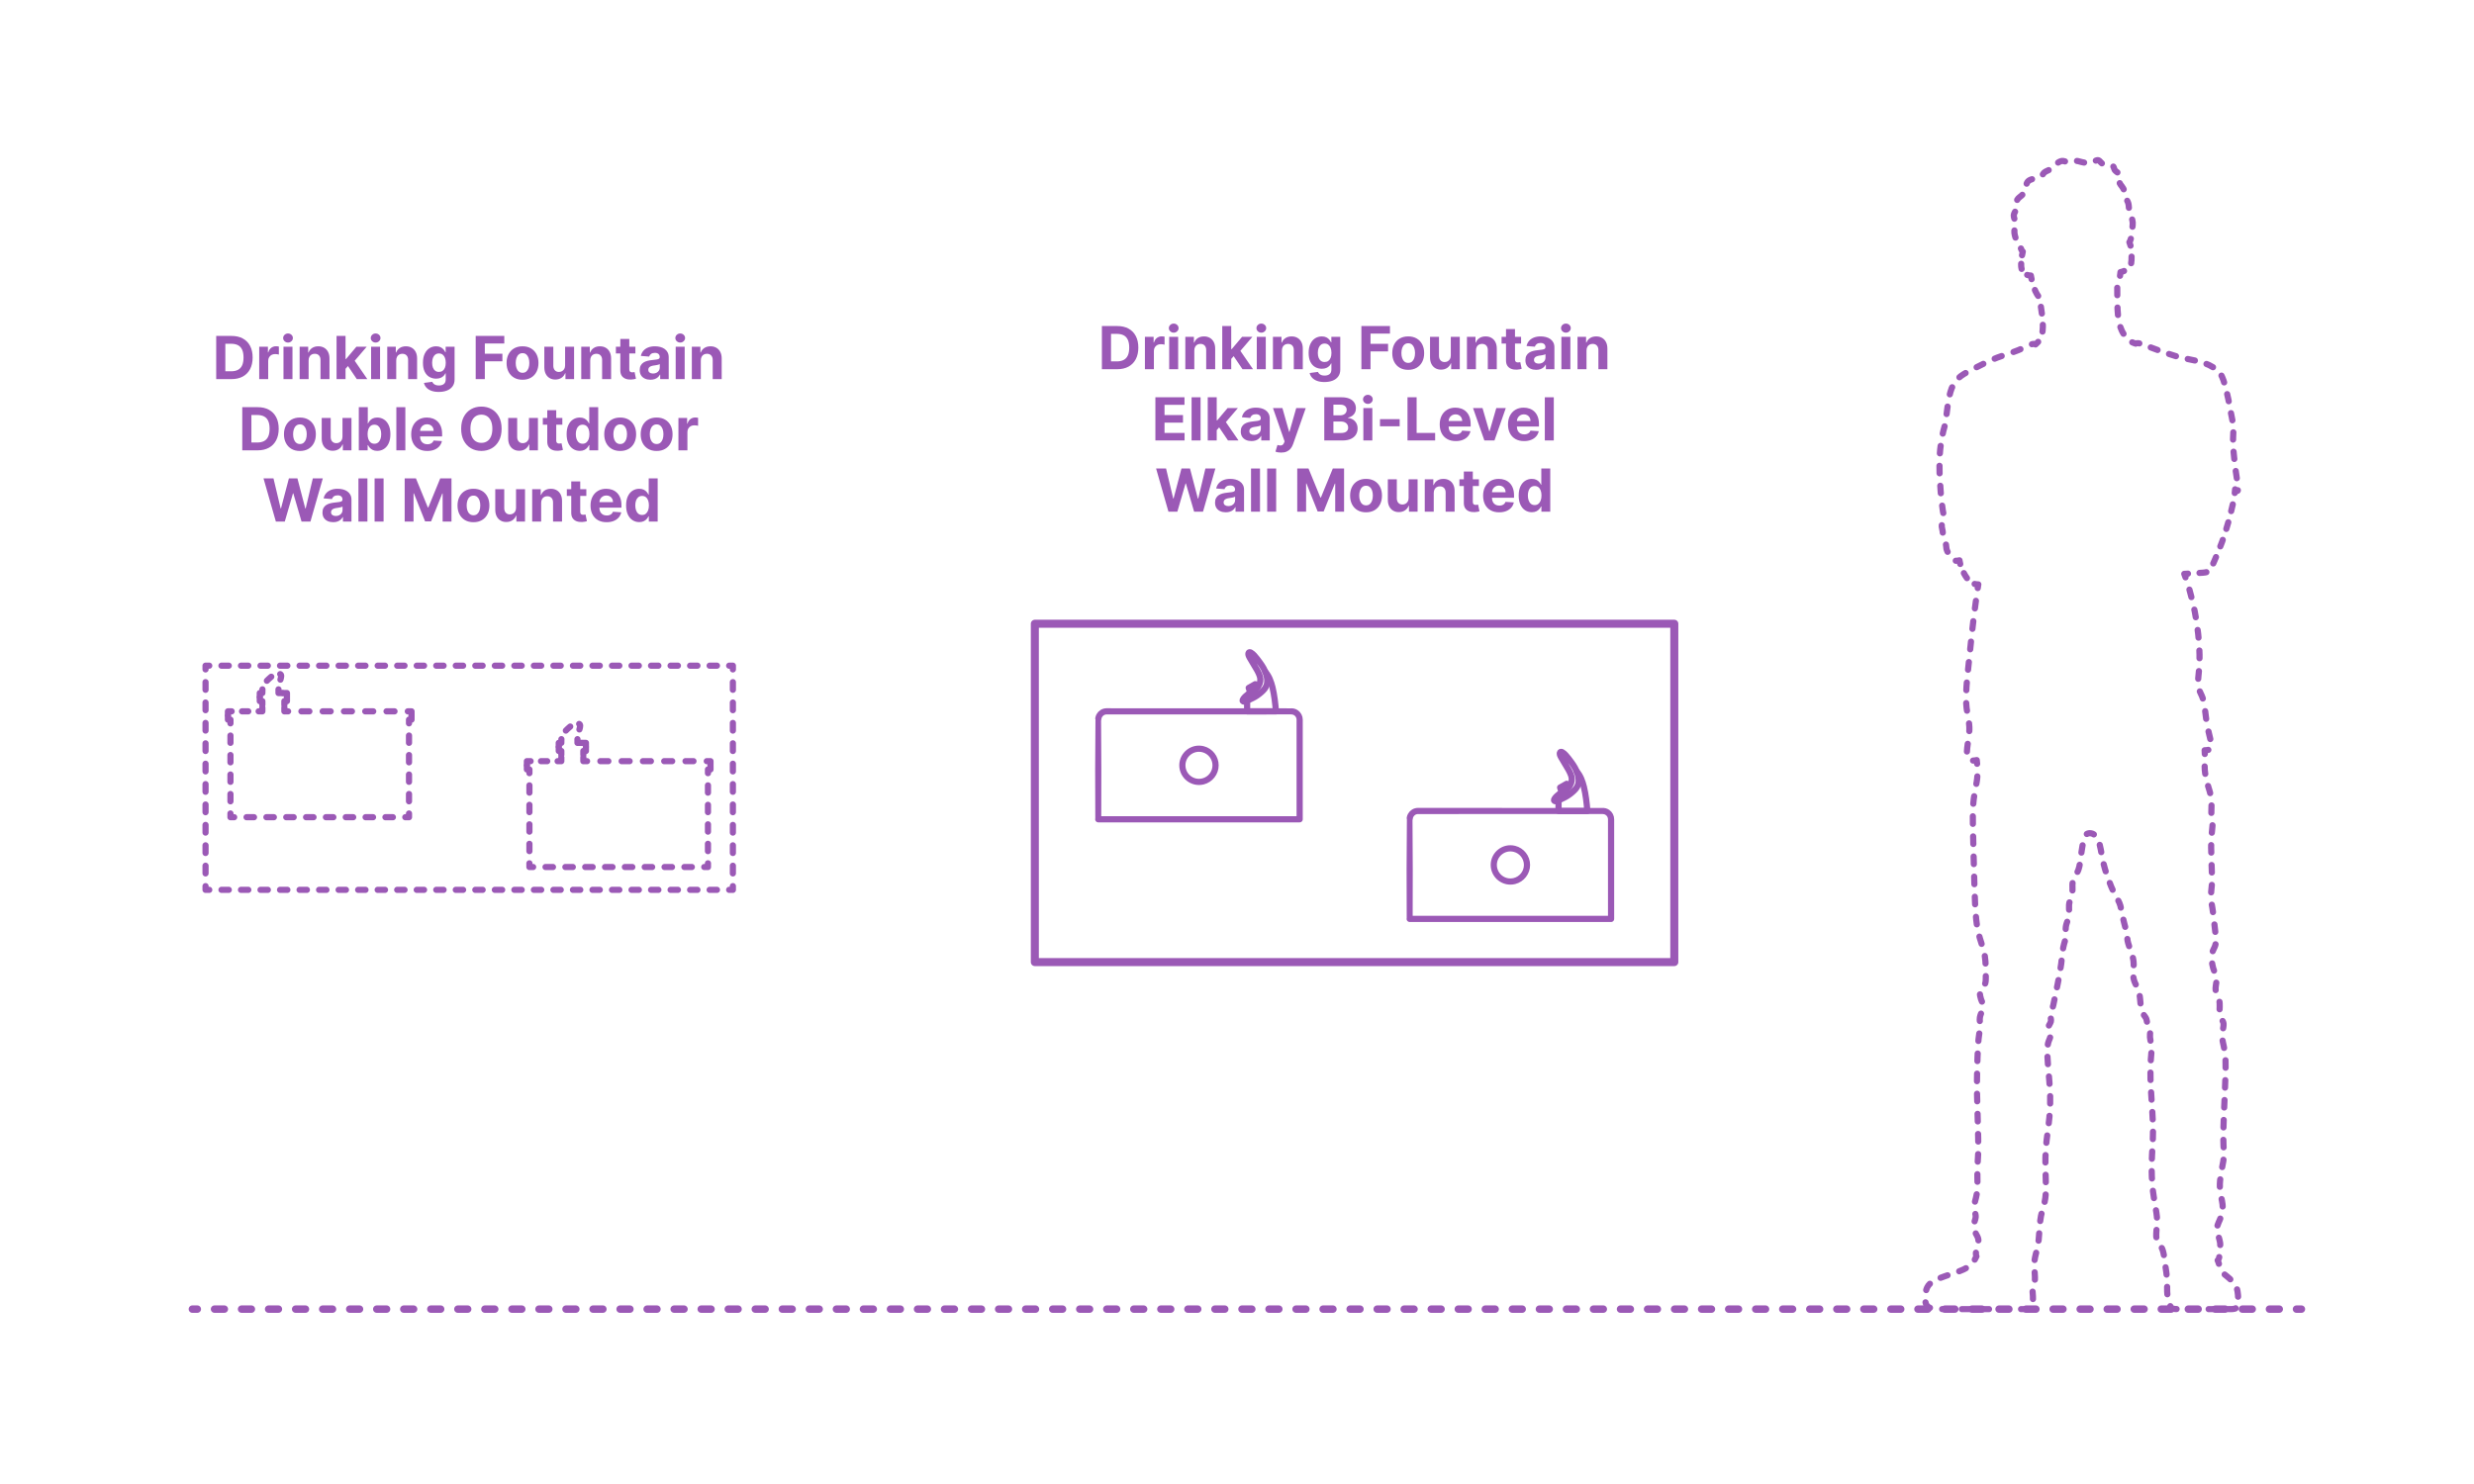 <?xml version="1.0" encoding="utf-8"?>
<!-- Generator: Adobe Illustrator 28.0.0, SVG Export Plug-In . SVG Version: 6.00 Build 0)  -->
<!DOCTYPE svg PUBLIC "-//W3C//DTD SVG 1.1//EN" "http://www.w3.org/Graphics/SVG/1.1/DTD/svg11.dtd">
<svg version="1.1" xmlns:x="http://ns.adobe.com/Extensibility/1.0/" xmlns:i="http://ns.adobe.com/AdobeIllustrator/10.0/" xmlns:graph="http://ns.adobe.com/Graphs/1.0/"
	 xmlns="http://www.w3.org/2000/svg" xmlns:xlink="http://www.w3.org/1999/xlink" xmlns:a="http://ns.adobe.com/AdobeSVGViewerExtensions/3.0/"
	 x="0px" y="0px" width="1000px" height="600px" viewBox="0 0 1000 600" enable-background="new 0 0 1000 600" xml:space="preserve"
	>
<g id="FILL-BACKGROUND">
	<rect x="0" y="0" fill="#FFFFFF" width="1000" height="600"/>
</g>
<g id="N-TEXT">
	<g id="MTEXT_00000038407464493124242820000003944672785688341439_">
		<g>
			<g>
				<g>
					<path fill="#9B59B6" d="M451.578,149.279h-6.188v-17.455h6.239c1.755,0,3.267,0.348,4.534,1.044
						c1.267,0.696,2.243,1.695,2.928,2.996c0.685,1.301,1.027,2.858,1.027,4.67c0,1.818-0.342,3.38-1.027,4.688
						c-0.685,1.307-1.665,2.31-2.94,3.008S453.351,149.279,451.578,149.279z M449.081,146.117h2.344c1.091,0,2.01-0.194,2.757-0.583
						s1.31-0.994,1.688-1.815c0.378-0.821,0.567-1.882,0.567-3.183c0-1.29-0.189-2.344-0.567-3.162s-0.939-1.42-1.683-1.807
						c-0.745-0.387-1.662-0.58-2.753-0.58h-2.352V146.117z"/>
					<path fill="#9B59B6" d="M462.776,149.279v-13.091h3.52v2.284h0.136c0.239-0.812,0.639-1.428,1.202-1.845
						c0.562-0.418,1.21-0.626,1.943-0.626c0.182,0,0.378,0.011,0.588,0.034c0.21,0.022,0.395,0.054,0.554,0.094v3.221
						c-0.17-0.051-0.406-0.096-0.708-0.136c-0.301-0.04-0.577-0.06-0.827-0.06c-0.534,0-1.01,0.115-1.428,0.345
						c-0.417,0.23-0.747,0.55-0.988,0.959c-0.242,0.409-0.362,0.88-0.362,1.415v7.406H462.776z"/>
					<path fill="#9B59B6" d="M474.418,134.501c-0.54,0-1.003-0.179-1.389-0.537c-0.387-0.358-0.58-0.79-0.58-1.295
						c0-0.505,0.193-0.939,0.58-1.3c0.386-0.361,0.847-0.541,1.381-0.541c0.545,0,1.01,0.179,1.393,0.537
						c0.384,0.358,0.576,0.79,0.576,1.295c0,0.505-0.192,0.939-0.576,1.299C475.42,134.321,474.958,134.501,474.418,134.501z
						 M472.586,149.279v-13.091h3.631v13.091H472.586z"/>
					<path fill="#9B59B6" d="M482.745,141.711v7.568h-3.631v-13.091h3.46v2.31h0.153c0.29-0.761,0.775-1.365,1.458-1.811
						c0.682-0.446,1.508-0.669,2.48-0.669c0.909,0,1.702,0.199,2.378,0.597c0.676,0.397,1.202,0.964,1.577,1.7
						s0.562,1.612,0.562,2.629v8.335h-3.631v-7.688c0.006-0.801-0.199-1.428-0.613-1.879c-0.415-0.452-0.986-0.677-1.713-0.677
						c-0.489,0-0.919,0.105-1.291,0.315c-0.372,0.21-0.662,0.516-0.87,0.917C482.857,140.667,482.75,141.148,482.745,141.711z"/>
					<path fill="#9B59B6" d="M494.037,149.279v-17.455h3.631v17.455H494.037z M497.327,145.512l0.008-4.355h0.528l4.193-4.969h4.167
						l-5.633,6.58h-0.861L497.327,145.512z M502.219,149.279l-3.853-5.702l2.42-2.565l5.685,8.267H502.219z"/>
					<path fill="#9B59B6" d="M509.83,134.501c-0.54,0-1.003-0.179-1.389-0.537c-0.387-0.358-0.58-0.79-0.58-1.295
						c0-0.505,0.193-0.939,0.58-1.3c0.386-0.361,0.847-0.541,1.381-0.541c0.545,0,1.01,0.179,1.393,0.537
						c0.384,0.358,0.576,0.79,0.576,1.295c0,0.505-0.192,0.939-0.576,1.299C510.831,134.321,510.369,134.501,509.83,134.501z
						 M507.997,149.279v-13.091h3.631v13.091H507.997z"/>
					<path fill="#9B59B6" d="M518.156,141.711v7.568h-3.631v-13.091h3.461v2.31h0.152c0.29-0.761,0.775-1.365,1.458-1.811
						c0.682-0.446,1.509-0.669,2.479-0.669c0.91,0,1.702,0.199,2.379,0.597c0.676,0.397,1.201,0.964,1.576,1.7
						s0.562,1.612,0.562,2.629v8.335h-3.631v-7.688c0.006-0.801-0.199-1.428-0.613-1.879c-0.415-0.452-0.986-0.677-1.713-0.677
						c-0.489,0-0.92,0.105-1.291,0.315c-0.373,0.21-0.662,0.516-0.87,0.917C518.269,140.667,518.162,141.148,518.156,141.711z"/>
					<path fill="#9B59B6" d="M535.346,154.461c-1.176,0-2.184-0.161-3.021-0.481s-1.504-0.757-1.998-1.308
						c-0.494-0.551-0.815-1.17-0.963-1.858l3.357-0.452c0.103,0.261,0.265,0.505,0.486,0.733c0.222,0.227,0.516,0.41,0.882,0.55
						c0.366,0.139,0.813,0.208,1.343,0.208c0.789,0,1.441-0.191,1.955-0.575c0.515-0.383,0.771-1.024,0.771-1.922v-2.395h-0.152
						c-0.16,0.364-0.398,0.708-0.717,1.031c-0.318,0.324-0.727,0.588-1.227,0.793s-1.098,0.307-1.79,0.307
						c-0.983,0-1.876-0.229-2.681-0.686s-1.443-1.159-1.918-2.105c-0.475-0.946-0.711-2.144-0.711-3.592
						c0-1.483,0.241-2.722,0.725-3.716c0.482-0.994,1.126-1.738,1.93-2.233c0.805-0.494,1.686-0.741,2.646-0.741
						c0.732,0,1.347,0.124,1.841,0.371c0.495,0.247,0.894,0.554,1.198,0.92c0.303,0.367,0.537,0.726,0.703,1.078h0.136v-2.199h3.604
						v13.219c0,1.113-0.271,2.045-0.817,2.795s-1.3,1.314-2.263,1.692C537.703,154.272,536.596,154.461,535.346,154.461z
						 M535.423,146.365c0.585,0,1.081-0.146,1.487-0.439c0.406-0.293,0.719-0.713,0.938-1.262c0.219-0.548,0.328-1.206,0.328-1.973
						s-0.107-1.433-0.324-1.999c-0.216-0.565-0.528-1.004-0.938-1.317c-0.408-0.312-0.906-0.469-1.491-0.469
						c-0.597,0-1.1,0.161-1.509,0.481c-0.408,0.321-0.719,0.766-0.929,1.334c-0.21,0.568-0.315,1.224-0.315,1.969
						c0,0.755,0.106,1.408,0.32,1.956c0.213,0.549,0.521,0.972,0.928,1.27S534.826,146.365,535.423,146.365z"/>
					<path fill="#9B59B6" d="M550.277,149.279v-17.455h11.557v3.042h-7.865v4.159h7.099v3.042h-7.099v7.21H550.277z"/>
					<path fill="#9B59B6" d="M569.207,149.535c-1.324,0-2.467-0.283-3.431-0.848c-0.963-0.565-1.706-1.355-2.229-2.369
						c-0.522-1.015-0.784-2.192-0.784-3.533c0-1.353,0.262-2.536,0.784-3.55s1.266-1.804,2.229-2.37
						c0.964-0.565,2.106-0.848,3.431-0.848s2.467,0.283,3.43,0.848c0.964,0.565,1.707,1.355,2.229,2.37s0.784,2.197,0.784,3.55
						c0,1.341-0.262,2.518-0.784,3.533c-0.522,1.014-1.266,1.804-2.229,2.369C571.674,149.252,570.531,149.535,569.207,149.535z
						 M569.225,146.723c0.602,0,1.104-0.172,1.508-0.516s0.709-0.814,0.916-1.411s0.312-1.275,0.312-2.037
						c0-0.761-0.104-1.44-0.312-2.037c-0.207-0.597-0.513-1.068-0.916-1.415c-0.403-0.346-0.906-0.52-1.508-0.52
						c-0.609,0-1.119,0.174-1.53,0.52c-0.412,0.347-0.722,0.818-0.929,1.415c-0.208,0.596-0.312,1.275-0.312,2.037
						c0,0.762,0.104,1.44,0.312,2.037c0.207,0.597,0.517,1.067,0.929,1.411C568.105,146.551,568.615,146.723,569.225,146.723z"/>
					<path fill="#9B59B6" d="M586.414,143.706v-7.517h3.631v13.091h-3.486v-2.378h-0.137c-0.295,0.767-0.785,1.384-1.469,1.85
						c-0.686,0.466-1.52,0.699-2.502,0.699c-0.875,0-1.645-0.199-2.311-0.597c-0.664-0.397-1.183-0.963-1.555-1.696
						s-0.561-1.611-0.566-2.634v-8.335h3.631v7.688c0.005,0.772,0.213,1.383,0.621,1.833c0.41,0.449,0.958,0.673,1.646,0.673
						c0.438,0,0.847-0.101,1.228-0.302s0.688-0.501,0.924-0.899C586.305,144.782,586.42,144.291,586.414,143.706z"/>
					<path fill="#9B59B6" d="M596.573,141.711v7.568h-3.631v-13.091h3.46v2.31h0.154c0.289-0.761,0.775-1.365,1.457-1.811
						c0.682-0.446,1.508-0.669,2.48-0.669c0.908,0,1.701,0.199,2.377,0.597c0.676,0.397,1.202,0.964,1.577,1.7
						s0.562,1.612,0.562,2.629v8.335h-3.631v-7.688c0.006-0.801-0.198-1.428-0.613-1.879s-0.985-0.677-1.714-0.677
						c-0.488,0-0.918,0.105-1.291,0.315c-0.371,0.21-0.662,0.516-0.869,0.917C596.686,140.667,596.578,141.148,596.573,141.711z"/>
					<path fill="#9B59B6" d="M614.828,136.188v2.727h-7.883v-2.727H614.828z M608.734,133.052h3.631v12.204
						c0,0.335,0.051,0.596,0.153,0.78s0.246,0.314,0.431,0.388s0.398,0.111,0.644,0.111c0.171,0,0.341-0.016,0.511-0.047
						c0.171-0.031,0.302-0.056,0.393-0.073l0.57,2.702c-0.182,0.057-0.438,0.124-0.767,0.201c-0.329,0.077-0.729,0.124-1.202,0.141
						c-0.875,0.034-1.641-0.083-2.297-0.35s-1.166-0.682-1.529-1.244s-0.543-1.273-0.537-2.131V133.052z"/>
					<path fill="#9B59B6" d="M620.922,149.526c-0.835,0-1.58-0.146-2.232-0.439c-0.654-0.292-1.17-0.727-1.547-1.304
						c-0.379-0.577-0.566-1.297-0.566-2.161c0-0.727,0.133-1.338,0.4-1.833c0.267-0.494,0.631-0.892,1.09-1.193
						c0.461-0.301,0.984-0.529,1.572-0.682c0.589-0.153,1.207-0.261,1.854-0.324c0.761-0.08,1.375-0.155,1.841-0.226
						c0.466-0.071,0.804-0.177,1.014-0.319c0.211-0.142,0.316-0.352,0.316-0.631v-0.051c0-0.54-0.17-0.958-0.508-1.253
						s-0.816-0.443-1.436-0.443c-0.654,0-1.174,0.144-1.561,0.431c-0.386,0.287-0.642,0.646-0.767,1.078l-3.358-0.273
						c0.171-0.795,0.506-1.484,1.006-2.067c0.5-0.582,1.146-1.031,1.939-1.347c0.793-0.315,1.711-0.473,2.757-0.473
						c0.728,0,1.425,0.085,2.093,0.255c0.667,0.17,1.262,0.435,1.781,0.793s0.93,0.817,1.23,1.376
						c0.302,0.56,0.453,1.229,0.453,2.007v8.83h-3.443v-1.815h-0.104c-0.209,0.409-0.49,0.769-0.844,1.078
						c-0.352,0.31-0.775,0.551-1.27,0.725S621.57,149.526,620.922,149.526z M621.962,147.021c0.534,0,1.005-0.107,1.415-0.32
						c0.408-0.213,0.729-0.501,0.963-0.865c0.232-0.363,0.35-0.775,0.35-1.236v-1.389c-0.114,0.074-0.27,0.141-0.465,0.201
						c-0.195,0.06-0.416,0.113-0.66,0.162s-0.489,0.091-0.733,0.128s-0.466,0.07-0.665,0.098c-0.426,0.062-0.798,0.162-1.116,0.298
						c-0.318,0.136-0.565,0.319-0.741,0.549c-0.176,0.23-0.264,0.516-0.264,0.857c0,0.494,0.18,0.871,0.541,1.129
						C620.946,146.892,621.404,147.021,621.962,147.021z"/>
					<path fill="#9B59B6" d="M632.947,134.501c-0.539,0-1.002-0.179-1.389-0.537s-0.58-0.79-0.58-1.295
						c0-0.505,0.193-0.939,0.58-1.3s0.847-0.541,1.381-0.541c0.545,0,1.01,0.179,1.393,0.537c0.385,0.358,0.576,0.79,0.576,1.295
						c0,0.505-0.191,0.939-0.576,1.299C633.949,134.321,633.487,134.501,632.947,134.501z M631.115,149.279v-13.091h3.631v13.091
						H631.115z"/>
					<path fill="#9B59B6" d="M641.273,141.711v7.568h-3.631v-13.091h3.461v2.31h0.153c0.29-0.761,0.775-1.365,1.458-1.811
						c0.682-0.446,1.508-0.669,2.479-0.669c0.909,0,1.702,0.199,2.378,0.597c0.676,0.397,1.201,0.964,1.576,1.7
						s0.562,1.612,0.562,2.629v8.335h-3.631v-7.688c0.006-0.801-0.198-1.428-0.613-1.879c-0.414-0.452-0.985-0.677-1.713-0.677
						c-0.488,0-0.919,0.105-1.291,0.315c-0.372,0.21-0.662,0.516-0.869,0.917C641.387,140.667,641.279,141.148,641.273,141.711z"/>
					<path fill="#9B59B6" d="M467.012,178.079v-17.455h11.761v3.042h-8.071v4.159h7.466v3.042h-7.466v4.168h8.105v3.042H467.012z"/>
					<path fill="#9B59B6" d="M485.276,160.625v17.455h-3.631v-17.455H485.276z"/>
					<path fill="#9B59B6" d="M488.173,178.079v-17.455h3.631v17.455H488.173z M491.463,174.312l0.008-4.355H492l4.193-4.969h4.167
						l-5.633,6.58h-0.861L491.463,174.312z M496.355,178.079l-3.853-5.702l2.42-2.565l5.685,8.267H496.355z"/>
					<path fill="#9B59B6" d="M505.866,178.326c-0.835,0-1.58-0.146-2.233-0.439s-1.169-0.727-1.547-1.304s-0.566-1.297-0.566-2.161
						c0-0.727,0.133-1.338,0.4-1.833c0.267-0.494,0.631-0.892,1.091-1.193c0.46-0.301,0.984-0.529,1.572-0.682
						c0.588-0.153,1.206-0.261,1.854-0.324c0.761-0.08,1.375-0.155,1.841-0.226c0.466-0.071,0.804-0.177,1.014-0.319
						c0.21-0.142,0.315-0.352,0.315-0.631v-0.051c0-0.54-0.169-0.958-0.507-1.253c-0.338-0.295-0.817-0.443-1.436-0.443
						c-0.653,0-1.173,0.144-1.56,0.431c-0.386,0.287-0.642,0.646-0.767,1.078l-3.358-0.273c0.17-0.795,0.506-1.484,1.006-2.067
						c0.5-0.582,1.146-1.031,1.939-1.347c0.792-0.315,1.711-0.473,2.757-0.473c0.728,0,1.425,0.085,2.092,0.255
						s1.262,0.435,1.781,0.793c0.52,0.358,0.931,0.817,1.232,1.376s0.451,1.229,0.451,2.007v8.83h-3.443v-1.815h-0.103
						c-0.21,0.409-0.491,0.769-0.844,1.078c-0.352,0.31-0.775,0.551-1.27,0.725C507.085,178.24,506.514,178.326,505.866,178.326z
						 M506.906,175.821c0.534,0,1.005-0.107,1.415-0.32s0.73-0.501,0.963-0.865c0.233-0.363,0.349-0.775,0.349-1.236v-1.389
						c-0.114,0.074-0.269,0.141-0.464,0.201c-0.196,0.06-0.417,0.113-0.661,0.162s-0.489,0.091-0.733,0.128s-0.466,0.07-0.665,0.098
						c-0.426,0.062-0.798,0.162-1.117,0.298c-0.318,0.136-0.565,0.319-0.741,0.549c-0.176,0.23-0.264,0.516-0.264,0.857
						c0,0.494,0.18,0.871,0.541,1.129C505.891,175.691,506.349,175.821,506.906,175.821z"/>
					<path fill="#9B59B6" d="M517.824,182.988c-0.461,0-0.891-0.036-1.292-0.106c-0.4-0.071-0.731-0.161-0.993-0.269l0.818-2.71
						c0.426,0.131,0.812,0.202,1.155,0.213c0.344,0.011,0.642-0.068,0.895-0.239s0.459-0.46,0.618-0.869l0.213-0.554l-4.695-13.466
						h3.817l2.71,9.614h0.137l2.736-9.614l3.844,0.017l-5.088,14.488c-0.245,0.705-0.576,1.32-0.994,1.845
						c-0.417,0.526-0.943,0.932-1.58,1.219C519.488,182.845,518.721,182.988,517.824,182.988z"/>
					<path fill="#9B59B6" d="M535.278,178.079v-17.455h6.989c1.283,0,2.354,0.19,3.213,0.571c0.857,0.38,1.502,0.907,1.934,1.581
						s0.648,1.448,0.648,2.323c0,0.682-0.137,1.28-0.409,1.794s-0.646,0.935-1.12,1.261c-0.475,0.327-1.016,0.558-1.624,0.695v0.17
						c0.665,0.028,1.288,0.216,1.87,0.562s1.056,0.831,1.42,1.453c0.363,0.622,0.545,1.362,0.545,2.22
						c0,0.926-0.229,1.751-0.686,2.476c-0.458,0.725-1.133,1.297-2.024,1.717c-0.892,0.421-1.991,0.631-3.298,0.631H535.278z
						 M538.969,167.929h2.736c0.505,0,0.955-0.09,1.35-0.269c0.396-0.179,0.708-0.433,0.938-0.763
						c0.23-0.33,0.346-0.725,0.346-1.185c0-0.63-0.223-1.139-0.669-1.525c-0.446-0.386-1.078-0.58-1.896-0.58h-2.804V167.929z
						 M538.969,175.062h3.008c1.029,0,1.779-0.197,2.25-0.592c0.473-0.395,0.708-0.922,0.708-1.581c0-0.483-0.116-0.909-0.35-1.278
						c-0.233-0.369-0.563-0.659-0.993-0.869c-0.429-0.21-0.938-0.315-1.529-0.315h-3.094V175.062z"/>
					<path fill="#9B59B6" d="M552.902,163.301c-0.539,0-1.002-0.179-1.389-0.537s-0.58-0.79-0.58-1.295
						c0-0.505,0.193-0.939,0.58-1.3s0.847-0.541,1.381-0.541c0.545,0,1.01,0.179,1.393,0.537c0.385,0.358,0.576,0.79,0.576,1.295
						c0,0.505-0.191,0.939-0.576,1.299C553.904,163.121,553.442,163.301,552.902,163.301z M551.07,178.079v-13.091h3.631v13.091
						H551.07z"/>
					<path fill="#9B59B6" d="M565.755,169.471v2.881h-7.96v-2.881H565.755z"/>
					<path fill="#9B59B6" d="M568.917,178.079v-17.455h3.69v14.412h7.482v3.042H568.917z"/>
					<path fill="#9B59B6" d="M588.434,178.335c-1.346,0-2.504-0.274-3.473-0.823s-1.715-1.327-2.237-2.335
						c-0.522-1.009-0.784-2.203-0.784-3.584c0-1.347,0.262-2.528,0.784-3.545s1.26-1.81,2.212-2.378
						c0.951-0.568,2.069-0.852,3.354-0.852c0.863,0,1.669,0.138,2.416,0.413c0.747,0.276,1.4,0.689,1.961,1.24
						c0.559,0.551,0.995,1.243,1.308,2.075c0.312,0.833,0.469,1.806,0.469,2.919v0.997h-11.054v-2.25h7.637
						c0-0.522-0.114-0.985-0.342-1.389c-0.227-0.403-0.541-0.72-0.941-0.95s-0.865-0.345-1.394-0.345
						c-0.552,0-1.038,0.126-1.462,0.379s-0.754,0.591-0.992,1.014c-0.239,0.423-0.361,0.894-0.367,1.411v2.139
						c0,0.647,0.121,1.208,0.362,1.679c0.241,0.472,0.584,0.835,1.027,1.091c0.442,0.255,0.968,0.383,1.577,0.383
						c0.402,0,0.771-0.057,1.107-0.17c0.335-0.114,0.622-0.284,0.861-0.511c0.238-0.228,0.42-0.506,0.545-0.835l3.357,0.222
						c-0.17,0.807-0.518,1.51-1.043,2.109c-0.526,0.6-1.202,1.065-2.029,1.398C590.467,178.168,589.514,178.335,588.434,178.335z"/>
					<path fill="#9B59B6" d="M608.65,164.988l-4.577,13.091h-4.091l-4.576-13.091h3.834l2.719,9.366h0.137l2.711-9.366H608.65z"/>
					<path fill="#9B59B6" d="M616.039,178.335c-1.346,0-2.504-0.274-3.473-0.823s-1.715-1.327-2.237-2.335
						c-0.522-1.009-0.784-2.203-0.784-3.584c0-1.347,0.262-2.528,0.784-3.545s1.26-1.81,2.212-2.378
						c0.951-0.568,2.069-0.852,3.354-0.852c0.863,0,1.669,0.138,2.416,0.413c0.747,0.276,1.4,0.689,1.961,1.24
						c0.559,0.551,0.995,1.243,1.308,2.075c0.312,0.833,0.469,1.806,0.469,2.919v0.997h-11.054v-2.25h7.637
						c0-0.522-0.114-0.985-0.342-1.389c-0.227-0.403-0.541-0.72-0.941-0.95s-0.865-0.345-1.394-0.345
						c-0.552,0-1.038,0.126-1.462,0.379s-0.754,0.591-0.992,1.014c-0.239,0.423-0.361,0.894-0.367,1.411v2.139
						c0,0.647,0.121,1.208,0.362,1.679c0.241,0.472,0.584,0.835,1.027,1.091c0.442,0.255,0.968,0.383,1.577,0.383
						c0.402,0,0.771-0.057,1.107-0.17c0.335-0.114,0.622-0.284,0.861-0.511c0.238-0.228,0.42-0.506,0.545-0.835l3.357,0.222
						c-0.17,0.807-0.518,1.51-1.043,2.109c-0.526,0.6-1.202,1.065-2.029,1.398C618.072,178.168,617.119,178.335,616.039,178.335z"/>
					<path fill="#9B59B6" d="M628.048,160.625v17.455h-3.631v-17.455H628.048z"/>
					<path fill="#9B59B6" d="M472.292,206.879l-4.994-17.455h4.031l2.889,12.128h0.145l3.188-12.128h3.452l3.179,12.153h0.153
						l2.889-12.153h4.031l-4.995,17.455h-3.596l-3.324-11.412h-0.136l-3.315,11.412H472.292z"/>
					<path fill="#9B59B6" d="M495.474,207.126c-0.835,0-1.58-0.146-2.233-0.439s-1.169-0.727-1.547-1.304s-0.566-1.297-0.566-2.161
						c0-0.727,0.133-1.338,0.4-1.833c0.267-0.494,0.631-0.892,1.091-1.193c0.46-0.301,0.984-0.529,1.572-0.682
						c0.588-0.153,1.206-0.261,1.854-0.324c0.761-0.08,1.375-0.155,1.841-0.226c0.466-0.071,0.804-0.177,1.014-0.319
						c0.21-0.142,0.315-0.352,0.315-0.631v-0.051c0-0.54-0.169-0.958-0.507-1.253c-0.338-0.295-0.817-0.443-1.436-0.443
						c-0.653,0-1.173,0.144-1.56,0.431c-0.386,0.287-0.642,0.646-0.767,1.078l-3.358-0.273c0.17-0.795,0.506-1.484,1.006-2.067
						c0.5-0.582,1.146-1.031,1.939-1.347c0.792-0.315,1.711-0.473,2.757-0.473c0.728,0,1.425,0.085,2.092,0.255
						s1.262,0.435,1.781,0.793c0.52,0.358,0.931,0.817,1.231,1.376c0.301,0.56,0.452,1.229,0.452,2.007v8.83h-3.443v-1.815H499.3
						c-0.21,0.409-0.491,0.769-0.844,1.078c-0.352,0.31-0.775,0.551-1.27,0.725C496.692,207.04,496.122,207.126,495.474,207.126z
						 M496.514,204.621c0.534,0,1.005-0.107,1.415-0.32s0.73-0.501,0.963-0.865c0.233-0.363,0.349-0.775,0.349-1.236v-1.389
						c-0.114,0.074-0.269,0.141-0.464,0.201c-0.196,0.06-0.417,0.113-0.661,0.162s-0.489,0.091-0.733,0.128s-0.466,0.07-0.665,0.098
						c-0.426,0.062-0.798,0.162-1.117,0.298c-0.318,0.136-0.565,0.319-0.741,0.549c-0.176,0.23-0.264,0.516-0.264,0.857
						c0,0.494,0.18,0.871,0.541,1.129C495.498,204.492,495.957,204.621,496.514,204.621z"/>
					<path fill="#9B59B6" d="M509.298,189.425v17.455h-3.631v-17.455H509.298z"/>
					<path fill="#9B59B6" d="M515.826,189.425v17.455h-3.631v-17.455H515.826z"/>
					<path fill="#9B59B6" d="M524.356,189.425h4.552l4.807,11.728h0.204l4.807-11.728h4.552v17.455h-3.58v-11.361h-0.145
						l-4.518,11.275h-2.438l-4.517-11.318h-0.146v11.403h-3.579V189.425z"/>
					<path fill="#9B59B6" d="M552.158,207.135c-1.324,0-2.468-0.283-3.432-0.848c-0.963-0.565-1.705-1.355-2.229-2.369
						c-0.522-1.015-0.783-2.192-0.783-3.533c0-1.353,0.261-2.536,0.783-3.55c0.523-1.014,1.266-1.804,2.229-2.37
						c0.964-0.565,2.107-0.848,3.432-0.848c1.323,0,2.467,0.283,3.43,0.848c0.963,0.565,1.706,1.355,2.229,2.37
						c0.523,1.014,0.784,2.197,0.784,3.55c0,1.341-0.261,2.518-0.784,3.533c-0.522,1.014-1.266,1.804-2.229,2.369
						S553.481,207.135,552.158,207.135z M552.175,204.323c0.603,0,1.104-0.172,1.509-0.516c0.402-0.344,0.709-0.814,0.916-1.411
						s0.311-1.275,0.311-2.037c0-0.761-0.104-1.44-0.311-2.037c-0.207-0.597-0.514-1.068-0.916-1.415
						c-0.404-0.346-0.906-0.52-1.509-0.52c-0.608,0-1.118,0.174-1.53,0.52c-0.412,0.347-0.721,0.818-0.929,1.415
						c-0.208,0.596-0.312,1.275-0.312,2.037c0,0.762,0.104,1.44,0.312,2.037s0.517,1.067,0.929,1.411
						S551.566,204.323,552.175,204.323z"/>
					<path fill="#9B59B6" d="M569.365,201.306v-7.517h3.631v13.091h-3.486v-2.378h-0.137c-0.295,0.767-0.785,1.384-1.47,1.85
						s-1.519,0.699-2.501,0.699c-0.875,0-1.646-0.199-2.311-0.597c-0.664-0.397-1.184-0.963-1.555-1.696
						c-0.373-0.733-0.562-1.611-0.567-2.634v-8.335h3.631v7.688c0.005,0.772,0.213,1.383,0.622,1.833
						c0.409,0.449,0.957,0.673,1.645,0.673c0.438,0,0.848-0.101,1.228-0.302c0.381-0.202,0.688-0.501,0.925-0.899
						C569.256,202.382,569.37,201.891,569.365,201.306z"/>
					<path fill="#9B59B6" d="M579.523,199.311v7.568h-3.631v-13.091h3.461v2.31h0.152c0.29-0.761,0.775-1.365,1.458-1.811
						c0.682-0.446,1.509-0.669,2.479-0.669c0.91,0,1.702,0.199,2.379,0.597c0.676,0.397,1.201,0.964,1.576,1.7
						s0.562,1.612,0.562,2.629v8.335h-3.631v-7.688c0.006-0.801-0.199-1.428-0.613-1.879c-0.415-0.452-0.986-0.677-1.713-0.677
						c-0.489,0-0.92,0.105-1.291,0.315c-0.373,0.21-0.662,0.516-0.87,0.917C579.636,198.267,579.529,198.749,579.523,199.311z"/>
					<path fill="#9B59B6" d="M597.779,193.789v2.727h-7.884v-2.727H597.779z M591.686,190.652h3.631v12.204
						c0,0.335,0.051,0.596,0.152,0.78c0.104,0.185,0.246,0.314,0.432,0.388c0.184,0.074,0.398,0.111,0.643,0.111
						c0.171,0,0.342-0.016,0.512-0.047s0.301-0.056,0.393-0.073l0.57,2.702c-0.182,0.057-0.438,0.124-0.768,0.201
						c-0.329,0.077-0.729,0.124-1.201,0.141c-0.875,0.034-1.641-0.083-2.297-0.35s-1.166-0.682-1.529-1.244
						c-0.364-0.562-0.543-1.273-0.537-2.131V190.652z"/>
					<path fill="#9B59B6" d="M605.969,207.135c-1.346,0-2.504-0.274-3.473-0.823s-1.715-1.327-2.236-2.335
						c-0.523-1.009-0.785-2.203-0.785-3.584c0-1.347,0.262-2.528,0.785-3.545c0.521-1.017,1.26-1.81,2.211-2.378
						c0.951-0.568,2.07-0.852,3.354-0.852c0.863,0,1.67,0.138,2.416,0.413c0.748,0.276,1.4,0.689,1.961,1.24
						c0.56,0.551,0.996,1.243,1.309,2.075c0.312,0.833,0.469,1.806,0.469,2.919v0.997h-11.055v-2.25h7.637
						c0-0.522-0.113-0.985-0.342-1.389c-0.227-0.403-0.541-0.72-0.941-0.95s-0.865-0.345-1.393-0.345
						c-0.552,0-1.039,0.126-1.463,0.379c-0.423,0.253-0.754,0.591-0.992,1.014s-0.361,0.894-0.367,1.411v2.139
						c0,0.647,0.121,1.208,0.363,1.679c0.241,0.472,0.584,0.835,1.027,1.091c0.442,0.255,0.968,0.383,1.576,0.383
						c0.403,0,0.772-0.057,1.107-0.17c0.336-0.114,0.623-0.284,0.861-0.511c0.238-0.228,0.42-0.506,0.545-0.835l3.358,0.222
						c-0.171,0.807-0.519,1.51-1.044,2.109s-1.201,1.065-2.029,1.398C608.002,206.969,607.049,207.135,605.969,207.135z"/>
					<path fill="#9B59B6" d="M619.172,207.092c-0.995,0-1.895-0.257-2.698-0.771s-1.44-1.273-1.909-2.276
						c-0.469-1.002-0.703-2.234-0.703-3.694c0-1.5,0.242-2.749,0.725-3.746c0.482-0.998,1.127-1.745,1.93-2.242
						c0.805-0.497,1.687-0.746,2.646-0.746c0.733,0,1.346,0.124,1.838,0.371c0.49,0.247,0.889,0.554,1.192,0.92
						c0.304,0.367,0.536,0.726,0.694,1.078h0.111v-6.562h3.622v17.455h-3.579v-2.097h-0.154c-0.17,0.364-0.41,0.723-0.72,1.078
						c-0.31,0.355-0.71,0.649-1.202,0.882C620.474,206.976,619.875,207.092,619.172,207.092z M620.322,204.203
						c0.584,0,1.08-0.16,1.486-0.481c0.406-0.321,0.719-0.771,0.938-1.351c0.219-0.58,0.328-1.259,0.328-2.037
						s-0.107-1.455-0.324-2.028c-0.215-0.574-0.527-1.017-0.938-1.33c-0.408-0.312-0.906-0.469-1.49-0.469
						c-0.598,0-1.1,0.162-1.51,0.486c-0.408,0.324-0.719,0.772-0.928,1.347c-0.211,0.574-0.316,1.238-0.316,1.994
						c0,0.761,0.107,1.433,0.32,2.016s0.522,1.037,0.929,1.364S619.725,204.203,620.322,204.203z"/>
				</g>
			</g>
		</g>
	</g>
	<g id="MTEXT_00000116917708902307395800000008168036742117374120_">
		<g>
			<g>
				<g>
					<path fill="#9B59B6" d="M93.578,153.279h-6.188v-17.455h6.239c1.755,0,3.267,0.348,4.534,1.044
						c1.267,0.696,2.243,1.695,2.928,2.996c0.685,1.301,1.027,2.858,1.027,4.67c0,1.818-0.342,3.38-1.027,4.688
						c-0.685,1.307-1.665,2.31-2.94,3.008S95.351,153.279,93.578,153.279z M91.081,150.117h2.344c1.091,0,2.01-0.194,2.757-0.583
						s1.31-0.994,1.688-1.815c0.378-0.821,0.567-1.882,0.567-3.183c0-1.29-0.189-2.344-0.567-3.162s-0.939-1.42-1.683-1.807
						c-0.745-0.387-1.662-0.58-2.753-0.58h-2.352V150.117z"/>
					<path fill="#9B59B6" d="M104.776,153.279v-13.091h3.52v2.284h0.136c0.239-0.812,0.639-1.428,1.202-1.845
						c0.562-0.418,1.21-0.626,1.943-0.626c0.182,0,0.378,0.011,0.588,0.034c0.21,0.022,0.395,0.054,0.554,0.094v3.221
						c-0.17-0.051-0.406-0.096-0.708-0.136c-0.301-0.04-0.577-0.06-0.827-0.06c-0.534,0-1.01,0.115-1.428,0.345
						c-0.417,0.23-0.747,0.55-0.988,0.959c-0.242,0.409-0.362,0.88-0.362,1.415v7.406H104.776z"/>
					<path fill="#9B59B6" d="M116.418,138.501c-0.54,0-1.003-0.179-1.389-0.537c-0.387-0.358-0.58-0.79-0.58-1.295
						c0-0.505,0.193-0.939,0.58-1.3c0.386-0.361,0.847-0.541,1.381-0.541c0.545,0,1.01,0.179,1.393,0.537
						c0.384,0.358,0.576,0.79,0.576,1.295c0,0.505-0.192,0.939-0.576,1.299C117.42,138.321,116.958,138.501,116.418,138.501z
						 M114.586,153.279v-13.091h3.631v13.091H114.586z"/>
					<path fill="#9B59B6" d="M124.745,145.711v7.568h-3.631v-13.091h3.46v2.31h0.153c0.29-0.761,0.775-1.365,1.458-1.811
						c0.682-0.446,1.508-0.669,2.48-0.669c0.909,0,1.702,0.199,2.378,0.597c0.676,0.397,1.202,0.964,1.577,1.7
						s0.562,1.612,0.562,2.629v8.335h-3.631v-7.688c0.006-0.801-0.199-1.428-0.613-1.879c-0.415-0.452-0.986-0.677-1.713-0.677
						c-0.489,0-0.919,0.105-1.291,0.315c-0.372,0.21-0.662,0.516-0.87,0.917C124.857,144.667,124.75,145.148,124.745,145.711z"/>
					<path fill="#9B59B6" d="M136.037,153.279v-17.455h3.631v17.455H136.037z M139.327,149.512l0.008-4.355h0.528l4.193-4.969h4.167
						l-5.633,6.58h-0.861L139.327,149.512z M144.219,153.279l-3.853-5.702l2.42-2.565l5.685,8.267H144.219z"/>
					<path fill="#9B59B6" d="M151.83,138.501c-0.54,0-1.003-0.179-1.389-0.537c-0.387-0.358-0.58-0.79-0.58-1.295
						c0-0.505,0.193-0.939,0.58-1.3c0.386-0.361,0.847-0.541,1.381-0.541c0.545,0,1.01,0.179,1.393,0.537
						c0.384,0.358,0.576,0.79,0.576,1.295c0,0.505-0.192,0.939-0.576,1.299C152.831,138.321,152.369,138.501,151.83,138.501z
						 M149.997,153.279v-13.091h3.631v13.091H149.997z"/>
					<path fill="#9B59B6" d="M160.156,145.711v7.568h-3.631v-13.091h3.46v2.31h0.153c0.29-0.761,0.775-1.365,1.458-1.811
						c0.682-0.446,1.508-0.669,2.48-0.669c0.909,0,1.702,0.199,2.378,0.597c0.676,0.397,1.202,0.964,1.577,1.7
						s0.562,1.612,0.562,2.629v8.335h-3.631v-7.688c0.006-0.801-0.199-1.428-0.613-1.879c-0.415-0.452-0.986-0.677-1.713-0.677
						c-0.489,0-0.919,0.105-1.291,0.315c-0.372,0.21-0.662,0.516-0.87,0.917C160.269,144.667,160.162,145.148,160.156,145.711z"/>
					<path fill="#9B59B6" d="M177.346,158.461c-1.176,0-2.184-0.161-3.021-0.481s-1.504-0.757-1.999-1.308
						c-0.494-0.551-0.815-1.17-0.963-1.858l3.358-0.452c0.102,0.261,0.264,0.505,0.486,0.733c0.222,0.227,0.516,0.41,0.882,0.55
						c0.367,0.139,0.814,0.208,1.342,0.208c0.79,0,1.442-0.191,1.956-0.575c0.514-0.383,0.771-1.024,0.771-1.922v-2.395h-0.153
						c-0.159,0.364-0.398,0.708-0.716,1.031c-0.318,0.324-0.727,0.588-1.227,0.793s-1.097,0.307-1.79,0.307
						c-0.983,0-1.876-0.229-2.681-0.686s-1.443-1.159-1.917-2.105c-0.475-0.946-0.712-2.144-0.712-3.592
						c0-1.483,0.242-2.722,0.725-3.716c0.483-0.994,1.126-1.738,1.93-2.233c0.804-0.494,1.686-0.741,2.646-0.741
						c0.733,0,1.347,0.124,1.841,0.371c0.495,0.247,0.894,0.554,1.198,0.92c0.304,0.367,0.538,0.726,0.703,1.078h0.136v-2.199h3.605
						v13.219c0,1.113-0.272,2.045-0.818,2.795c-0.546,0.75-1.3,1.314-2.263,1.692C179.703,158.272,178.596,158.461,177.346,158.461z
						 M177.423,150.365c0.585,0,1.081-0.146,1.487-0.439c0.406-0.293,0.719-0.713,0.938-1.262c0.219-0.548,0.328-1.206,0.328-1.973
						s-0.108-1.433-0.324-1.999c-0.216-0.565-0.528-1.004-0.938-1.317c-0.409-0.312-0.906-0.469-1.491-0.469
						c-0.597,0-1.1,0.161-1.509,0.481c-0.409,0.321-0.719,0.766-0.929,1.334c-0.21,0.568-0.315,1.224-0.315,1.969
						c0,0.755,0.106,1.408,0.32,1.956c0.213,0.549,0.522,0.972,0.929,1.27S176.826,150.365,177.423,150.365z"/>
					<path fill="#9B59B6" d="M192.278,153.279v-17.455h11.557v3.042h-7.866v4.159h7.099v3.042h-7.099v7.21H192.278z"/>
					<path fill="#9B59B6" d="M211.207,153.535c-1.324,0-2.467-0.283-3.431-0.848c-0.963-0.565-1.706-1.355-2.229-2.369
						c-0.523-1.015-0.784-2.192-0.784-3.533c0-1.353,0.261-2.536,0.784-3.55c0.522-1.014,1.266-1.804,2.229-2.37
						c0.963-0.565,2.106-0.848,3.431-0.848c1.324,0,2.467,0.283,3.43,0.848c0.963,0.565,1.706,1.355,2.229,2.37
						c0.522,1.014,0.784,2.197,0.784,3.55c0,1.341-0.261,2.518-0.784,3.533c-0.523,1.014-1.266,1.804-2.229,2.369
						C213.674,153.252,212.531,153.535,211.207,153.535z M211.224,150.723c0.602,0,1.105-0.172,1.508-0.516s0.709-0.814,0.916-1.411
						c0.208-0.597,0.312-1.275,0.312-2.037c0-0.761-0.104-1.44-0.312-2.037c-0.207-0.597-0.513-1.068-0.916-1.415
						c-0.403-0.346-0.906-0.52-1.508-0.52c-0.608,0-1.118,0.174-1.53,0.52c-0.412,0.347-0.722,0.818-0.929,1.415
						c-0.208,0.596-0.311,1.275-0.311,2.037c0,0.762,0.104,1.44,0.311,2.037s0.517,1.067,0.929,1.411
						C210.106,150.551,210.616,150.723,211.224,150.723z"/>
					<path fill="#9B59B6" d="M228.414,147.706v-7.517h3.631v13.091h-3.486v-2.378h-0.137c-0.295,0.767-0.785,1.384-1.47,1.85
						c-0.685,0.466-1.519,0.699-2.501,0.699c-0.875,0-1.645-0.199-2.31-0.597c-0.665-0.397-1.183-0.963-1.555-1.696
						s-0.561-1.611-0.567-2.634v-8.335h3.631v7.688c0.005,0.772,0.213,1.383,0.622,1.833c0.409,0.449,0.958,0.673,1.645,0.673
						c0.438,0,0.847-0.101,1.227-0.302c0.381-0.202,0.689-0.501,0.925-0.899C228.305,148.782,228.419,148.291,228.414,147.706z"/>
					<path fill="#9B59B6" d="M238.573,145.711v7.568h-3.631v-13.091h3.46v2.31h0.153c0.29-0.761,0.775-1.365,1.458-1.811
						c0.682-0.446,1.508-0.669,2.48-0.669c0.909,0,1.702,0.199,2.378,0.597c0.676,0.397,1.202,0.964,1.577,1.7
						s0.562,1.612,0.562,2.629v8.335h-3.631v-7.688c0.006-0.801-0.199-1.428-0.613-1.879c-0.415-0.452-0.986-0.677-1.713-0.677
						c-0.489,0-0.919,0.105-1.291,0.315c-0.372,0.21-0.662,0.516-0.87,0.917C238.686,144.667,238.579,145.148,238.573,145.711z"/>
					<path fill="#9B59B6" d="M256.829,140.188v2.727h-7.884v-2.727H256.829z M250.735,137.052h3.63v12.204
						c0,0.335,0.051,0.596,0.153,0.78c0.103,0.185,0.246,0.314,0.431,0.388s0.399,0.111,0.644,0.111c0.17,0,0.341-0.016,0.511-0.047
						s0.301-0.056,0.392-0.073l0.571,2.702c-0.182,0.057-0.438,0.124-0.767,0.201c-0.33,0.077-0.73,0.124-1.202,0.141
						c-0.875,0.034-1.641-0.083-2.297-0.35s-1.166-0.682-1.53-1.244s-0.542-1.273-0.537-2.131V137.052z"/>
					<path fill="#9B59B6" d="M262.922,153.526c-0.835,0-1.58-0.146-2.233-0.439s-1.169-0.727-1.547-1.304s-0.566-1.297-0.566-2.161
						c0-0.727,0.133-1.338,0.4-1.833c0.267-0.494,0.631-0.892,1.091-1.193c0.46-0.301,0.984-0.529,1.572-0.682
						c0.588-0.153,1.206-0.261,1.854-0.324c0.761-0.08,1.375-0.155,1.841-0.226c0.466-0.071,0.804-0.177,1.014-0.319
						c0.21-0.142,0.315-0.352,0.315-0.631v-0.051c0-0.54-0.169-0.958-0.507-1.253c-0.338-0.295-0.817-0.443-1.436-0.443
						c-0.653,0-1.173,0.144-1.56,0.431c-0.386,0.287-0.642,0.646-0.767,1.078l-3.358-0.273c0.17-0.795,0.506-1.484,1.006-2.067
						c0.5-0.582,1.146-1.031,1.939-1.347c0.792-0.315,1.711-0.473,2.757-0.473c0.728,0,1.425,0.085,2.092,0.255
						s1.262,0.435,1.781,0.793c0.52,0.358,0.931,0.817,1.231,1.376c0.301,0.56,0.452,1.229,0.452,2.007v8.83h-3.443v-1.815h-0.103
						c-0.21,0.409-0.491,0.769-0.844,1.078c-0.352,0.31-0.775,0.551-1.27,0.725C264.141,153.44,263.57,153.526,262.922,153.526z
						 M263.962,151.021c0.534,0,1.005-0.107,1.415-0.32s0.73-0.501,0.963-0.865c0.233-0.363,0.349-0.775,0.349-1.236v-1.389
						c-0.114,0.074-0.269,0.141-0.464,0.201c-0.196,0.06-0.417,0.113-0.661,0.162s-0.489,0.091-0.733,0.128s-0.466,0.07-0.665,0.098
						c-0.426,0.062-0.798,0.162-1.117,0.298c-0.318,0.136-0.565,0.319-0.741,0.549c-0.176,0.23-0.264,0.516-0.264,0.857
						c0,0.494,0.18,0.871,0.541,1.129C262.946,150.892,263.405,151.021,263.962,151.021z"/>
					<path fill="#9B59B6" d="M274.948,138.501c-0.54,0-1.003-0.179-1.389-0.537c-0.387-0.358-0.58-0.79-0.58-1.295
						c0-0.505,0.193-0.939,0.58-1.3c0.386-0.361,0.847-0.541,1.381-0.541c0.545,0,1.01,0.179,1.393,0.537
						c0.384,0.358,0.576,0.79,0.576,1.295c0,0.505-0.192,0.939-0.576,1.299C275.949,138.321,275.487,138.501,274.948,138.501z
						 M273.115,153.279v-13.091h3.631v13.091H273.115z"/>
					<path fill="#9B59B6" d="M283.274,145.711v7.568h-3.631v-13.091h3.46v2.31h0.153c0.29-0.761,0.775-1.365,1.458-1.811
						c0.682-0.446,1.508-0.669,2.48-0.669c0.909,0,1.702,0.199,2.378,0.597c0.676,0.397,1.202,0.964,1.577,1.7
						s0.562,1.612,0.562,2.629v8.335h-3.631v-7.688c0.006-0.801-0.199-1.428-0.613-1.879c-0.415-0.452-0.986-0.677-1.713-0.677
						c-0.489,0-0.919,0.105-1.291,0.315c-0.372,0.21-0.662,0.516-0.87,0.917C283.386,144.667,283.279,145.148,283.274,145.711z"/>
					<path fill="#9B59B6" d="M104.112,182.079h-6.188v-17.455h6.239c1.755,0,3.267,0.348,4.534,1.044
						c1.267,0.696,2.243,1.695,2.928,2.996c0.685,1.301,1.027,2.858,1.027,4.67c0,1.818-0.342,3.38-1.027,4.688
						c-0.685,1.307-1.665,2.31-2.94,3.008S105.884,182.079,104.112,182.079z M101.615,178.917h2.344c1.091,0,2.01-0.194,2.757-0.583
						s1.31-0.994,1.688-1.815c0.378-0.821,0.567-1.882,0.567-3.183c0-1.29-0.189-2.344-0.567-3.162s-0.939-1.42-1.683-1.807
						c-0.745-0.387-1.662-0.58-2.753-0.58h-2.352V178.917z"/>
					<path fill="#9B59B6" d="M121.226,182.335c-1.324,0-2.467-0.283-3.431-0.848c-0.963-0.565-1.706-1.355-2.229-2.369
						c-0.523-1.015-0.784-2.192-0.784-3.533c0-1.353,0.261-2.536,0.784-3.55c0.522-1.014,1.266-1.804,2.229-2.37
						c0.963-0.565,2.106-0.848,3.431-0.848c1.324,0,2.467,0.283,3.43,0.848c0.963,0.565,1.706,1.355,2.229,2.37
						c0.522,1.014,0.784,2.197,0.784,3.55c0,1.341-0.261,2.518-0.784,3.533c-0.523,1.014-1.266,1.804-2.229,2.369
						C123.693,182.052,122.549,182.335,121.226,182.335z M121.243,179.522c0.602,0,1.105-0.172,1.508-0.516s0.709-0.814,0.916-1.411
						c0.208-0.597,0.312-1.275,0.312-2.037c0-0.761-0.104-1.44-0.312-2.037c-0.207-0.597-0.513-1.068-0.916-1.415
						c-0.403-0.346-0.906-0.52-1.508-0.52c-0.608,0-1.118,0.174-1.53,0.52c-0.412,0.347-0.722,0.818-0.929,1.415
						c-0.208,0.596-0.311,1.275-0.311,2.037c0,0.762,0.104,1.44,0.311,2.037s0.517,1.067,0.929,1.411
						C120.125,179.351,120.634,179.522,121.243,179.522z"/>
					<path fill="#9B59B6" d="M138.433,176.505v-7.517h3.631v13.091h-3.486v-2.378h-0.137c-0.295,0.767-0.785,1.384-1.47,1.85
						c-0.685,0.466-1.519,0.699-2.501,0.699c-0.875,0-1.645-0.199-2.31-0.597c-0.665-0.397-1.183-0.963-1.555-1.696
						s-0.561-1.611-0.567-2.634v-8.335h3.631v7.688c0.005,0.772,0.213,1.383,0.622,1.833c0.409,0.449,0.958,0.673,1.645,0.673
						c0.438,0,0.847-0.101,1.227-0.302c0.381-0.202,0.689-0.501,0.925-0.899C138.323,177.582,138.438,177.09,138.433,176.505z"/>
					<path fill="#9B59B6" d="M145.029,182.079v-17.455h3.631v6.562h0.11c0.159-0.352,0.391-0.711,0.695-1.078
						c0.304-0.366,0.702-0.673,1.193-0.92c0.491-0.247,1.104-0.371,1.836-0.371c0.955,0,1.835,0.249,2.642,0.746
						s1.452,1.244,1.935,2.242c0.483,0.997,0.725,2.246,0.725,3.746c0,1.46-0.234,2.692-0.703,3.694
						c-0.469,1.003-1.105,1.762-1.909,2.276c-0.804,0.514-1.703,0.771-2.697,0.771c-0.705,0-1.303-0.116-1.794-0.349
						c-0.491-0.233-0.894-0.527-1.206-0.882c-0.312-0.355-0.551-0.714-0.716-1.078h-0.162v2.097H145.029z M148.583,175.534
						c0,0.778,0.108,1.458,0.324,2.037c0.216,0.579,0.528,1.03,0.938,1.351c0.409,0.321,0.906,0.481,1.491,0.481
						c0.591,0,1.091-0.163,1.5-0.49s0.72-0.781,0.934-1.364c0.213-0.583,0.319-1.254,0.319-2.016c0-0.756-0.105-1.42-0.315-1.994
						c-0.21-0.574-0.52-1.023-0.929-1.347c-0.409-0.324-0.912-0.486-1.509-0.486c-0.591,0-1.089,0.156-1.496,0.469
						s-0.717,0.756-0.933,1.33C148.69,174.079,148.583,174.755,148.583,175.534z"/>
					<path fill="#9B59B6" d="M163.838,164.625v17.455h-3.631v-17.455H163.838z"/>
					<path fill="#9B59B6" d="M172.701,182.335c-1.346,0-2.504-0.274-3.473-0.823s-1.715-1.327-2.237-2.335
						c-0.523-1.009-0.784-2.203-0.784-3.584c0-1.347,0.261-2.528,0.784-3.545c0.522-1.017,1.26-1.81,2.211-2.378
						c0.952-0.568,2.07-0.852,3.354-0.852c0.863,0,1.669,0.138,2.416,0.413c0.747,0.276,1.4,0.689,1.96,1.24
						c0.56,0.551,0.996,1.243,1.308,2.075c0.312,0.833,0.469,1.806,0.469,2.919v0.997h-11.054v-2.25h7.637
						c0-0.522-0.114-0.985-0.341-1.389c-0.227-0.403-0.541-0.72-0.941-0.95c-0.401-0.23-0.865-0.345-1.394-0.345
						c-0.551,0-1.039,0.126-1.462,0.379s-0.754,0.591-0.993,1.014s-0.361,0.894-0.367,1.411v2.139c0,0.647,0.121,1.208,0.362,1.679
						c0.242,0.472,0.584,0.835,1.027,1.091c0.443,0.255,0.968,0.383,1.577,0.383c0.403,0,0.772-0.057,1.108-0.17
						c0.335-0.114,0.622-0.284,0.861-0.511c0.238-0.228,0.42-0.506,0.545-0.835l3.358,0.222c-0.17,0.807-0.519,1.51-1.044,2.109
						c-0.526,0.6-1.202,1.065-2.029,1.398C174.734,182.168,173.781,182.335,172.701,182.335z"/>
					<path fill="#9B59B6" d="M202.752,173.352c0,1.903-0.359,3.522-1.078,4.858c-0.719,1.335-1.696,2.354-2.932,3.055
						s-2.624,1.053-4.164,1.053c-1.551,0-2.943-0.353-4.176-1.057c-1.233-0.704-2.208-1.724-2.923-3.06
						c-0.716-1.335-1.074-2.952-1.074-4.849c0-1.904,0.358-3.523,1.074-4.858c0.716-1.335,1.69-2.354,2.923-3.055
						s2.625-1.053,4.176-1.053c1.54,0,2.928,0.351,4.164,1.053s2.213,1.72,2.932,3.055
						C202.393,169.829,202.752,171.448,202.752,173.352z M199.011,173.352c0-1.233-0.183-2.273-0.55-3.12s-0.882-1.488-1.547-1.926
						c-0.665-0.437-1.443-0.656-2.335-0.656s-1.67,0.219-2.335,0.656c-0.665,0.438-1.181,1.08-1.547,1.926
						c-0.367,0.847-0.55,1.887-0.55,3.12s0.183,2.272,0.55,3.119c0.366,0.847,0.882,1.489,1.547,1.926
						c0.665,0.438,1.443,0.656,2.335,0.656s1.671-0.219,2.335-0.656s1.18-1.08,1.547-1.926S199.011,174.585,199.011,173.352z"/>
					<path fill="#9B59B6" d="M213.806,176.505v-7.517h3.631v13.091h-3.486v-2.378h-0.137c-0.295,0.767-0.785,1.384-1.47,1.85
						c-0.685,0.466-1.519,0.699-2.501,0.699c-0.875,0-1.645-0.199-2.31-0.597c-0.665-0.397-1.183-0.963-1.555-1.696
						s-0.561-1.611-0.567-2.634v-8.335h3.631v7.688c0.005,0.772,0.213,1.383,0.622,1.833c0.409,0.449,0.958,0.673,1.645,0.673
						c0.438,0,0.847-0.101,1.227-0.302c0.381-0.202,0.689-0.501,0.925-0.899C213.697,177.582,213.812,177.09,213.806,176.505z"/>
					<path fill="#9B59B6" d="M227.298,168.988v2.727h-7.884v-2.727H227.298z M221.204,165.852h3.63v12.204
						c0,0.335,0.051,0.596,0.153,0.78c0.103,0.185,0.246,0.314,0.431,0.388s0.399,0.111,0.644,0.111c0.17,0,0.341-0.016,0.511-0.047
						s0.301-0.056,0.392-0.073l0.571,2.702c-0.182,0.057-0.438,0.124-0.767,0.201c-0.33,0.077-0.73,0.124-1.202,0.141
						c-0.875,0.034-1.641-0.083-2.297-0.35s-1.166-0.682-1.53-1.244s-0.542-1.273-0.537-2.131V165.852z"/>
					<path fill="#9B59B6" d="M234.346,182.292c-0.995,0-1.894-0.257-2.698-0.771s-1.44-1.273-1.909-2.276
						c-0.469-1.002-0.703-2.234-0.703-3.694c0-1.5,0.242-2.749,0.725-3.746c0.483-0.998,1.126-1.745,1.93-2.242
						c0.804-0.497,1.686-0.746,2.646-0.746c0.733,0,1.345,0.124,1.837,0.371c0.491,0.247,0.889,0.554,1.193,0.92
						c0.304,0.367,0.536,0.726,0.695,1.078h0.111v-6.562h3.622v17.455h-3.58v-2.097h-0.153c-0.17,0.364-0.411,0.723-0.72,1.078
						c-0.31,0.355-0.71,0.649-1.202,0.882C235.648,182.176,235.05,182.292,234.346,182.292z M235.497,179.403
						c0.585,0,1.081-0.16,1.487-0.481c0.406-0.321,0.719-0.771,0.938-1.351c0.219-0.58,0.328-1.259,0.328-2.037
						s-0.108-1.455-0.324-2.028c-0.216-0.574-0.528-1.017-0.938-1.33c-0.409-0.312-0.906-0.469-1.491-0.469
						c-0.597,0-1.1,0.162-1.509,0.486c-0.409,0.324-0.719,0.772-0.929,1.347c-0.21,0.574-0.315,1.238-0.315,1.994
						c0,0.761,0.106,1.433,0.32,2.016c0.213,0.583,0.522,1.037,0.929,1.364S234.9,179.403,235.497,179.403z"/>
					<path fill="#9B59B6" d="M250.684,182.335c-1.324,0-2.467-0.283-3.431-0.848c-0.963-0.565-1.706-1.355-2.229-2.369
						c-0.523-1.015-0.784-2.192-0.784-3.533c0-1.353,0.261-2.536,0.784-3.55c0.522-1.014,1.266-1.804,2.229-2.37
						c0.963-0.565,2.106-0.848,3.431-0.848c1.324,0,2.467,0.283,3.43,0.848c0.963,0.565,1.706,1.355,2.229,2.37
						c0.522,1.014,0.784,2.197,0.784,3.55c0,1.341-0.261,2.518-0.784,3.533c-0.523,1.014-1.266,1.804-2.229,2.369
						C253.151,182.052,252.007,182.335,250.684,182.335z M250.701,179.522c0.602,0,1.105-0.172,1.508-0.516s0.709-0.814,0.916-1.411
						c0.208-0.597,0.312-1.275,0.312-2.037c0-0.761-0.104-1.44-0.312-2.037c-0.207-0.597-0.513-1.068-0.916-1.415
						c-0.403-0.346-0.906-0.52-1.508-0.52c-0.608,0-1.118,0.174-1.53,0.52c-0.412,0.347-0.722,0.818-0.929,1.415
						c-0.208,0.596-0.311,1.275-0.311,2.037c0,0.762,0.104,1.44,0.311,2.037s0.517,1.067,0.929,1.411
						C249.583,179.351,250.092,179.522,250.701,179.522z"/>
					<path fill="#9B59B6" d="M265.411,182.335c-1.324,0-2.467-0.283-3.431-0.848c-0.963-0.565-1.706-1.355-2.229-2.369
						c-0.523-1.015-0.784-2.192-0.784-3.533c0-1.353,0.261-2.536,0.784-3.55c0.522-1.014,1.266-1.804,2.229-2.37
						c0.963-0.565,2.106-0.848,3.431-0.848c1.324,0,2.467,0.283,3.43,0.848c0.963,0.565,1.706,1.355,2.229,2.37
						c0.522,1.014,0.784,2.197,0.784,3.55c0,1.341-0.261,2.518-0.784,3.533c-0.523,1.014-1.266,1.804-2.229,2.369
						C267.878,182.052,266.735,182.335,265.411,182.335z M265.428,179.522c0.602,0,1.105-0.172,1.508-0.516s0.709-0.814,0.916-1.411
						c0.208-0.597,0.312-1.275,0.312-2.037c0-0.761-0.104-1.44-0.312-2.037c-0.207-0.597-0.513-1.068-0.916-1.415
						c-0.403-0.346-0.906-0.52-1.508-0.52c-0.608,0-1.118,0.174-1.53,0.52c-0.412,0.347-0.722,0.818-0.929,1.415
						c-0.208,0.596-0.311,1.275-0.311,2.037c0,0.762,0.104,1.44,0.311,2.037s0.517,1.067,0.929,1.411
						C264.31,179.351,264.82,179.522,265.428,179.522z"/>
					<path fill="#9B59B6" d="M274.223,182.079v-13.091h3.52v2.284h0.136c0.239-0.812,0.639-1.428,1.202-1.845
						c0.562-0.418,1.21-0.626,1.943-0.626c0.182,0,0.378,0.011,0.588,0.034c0.21,0.022,0.395,0.054,0.554,0.094v3.221
						c-0.17-0.051-0.406-0.096-0.708-0.136c-0.301-0.04-0.577-0.06-0.827-0.06c-0.534,0-1.01,0.115-1.428,0.345
						c-0.417,0.23-0.747,0.55-0.988,0.959c-0.242,0.409-0.362,0.88-0.362,1.415v7.406H274.223z"/>
					<path fill="#9B59B6" d="M111.509,210.879l-4.994-17.455h4.031l2.889,12.128h0.145l3.188-12.128h3.452l3.179,12.153h0.153
						l2.889-12.153h4.031l-4.995,17.455h-3.596l-3.324-11.412h-0.136l-3.315,11.412H111.509z"/>
					<path fill="#9B59B6" d="M134.691,211.126c-0.835,0-1.58-0.146-2.233-0.439s-1.169-0.727-1.547-1.304s-0.566-1.297-0.566-2.161
						c0-0.727,0.133-1.338,0.4-1.833c0.267-0.494,0.631-0.892,1.091-1.193c0.46-0.301,0.984-0.529,1.572-0.682
						c0.588-0.153,1.206-0.261,1.854-0.324c0.761-0.08,1.375-0.155,1.841-0.226c0.466-0.071,0.804-0.177,1.014-0.319
						c0.21-0.142,0.315-0.352,0.315-0.631v-0.051c0-0.54-0.169-0.958-0.507-1.253c-0.338-0.295-0.817-0.443-1.436-0.443
						c-0.653,0-1.173,0.144-1.56,0.431c-0.386,0.287-0.642,0.646-0.767,1.078l-3.358-0.273c0.17-0.795,0.506-1.484,1.006-2.067
						c0.5-0.582,1.146-1.031,1.939-1.347c0.792-0.315,1.711-0.473,2.757-0.473c0.728,0,1.425,0.085,2.092,0.255
						s1.262,0.435,1.781,0.793c0.52,0.358,0.931,0.817,1.231,1.376c0.301,0.56,0.452,1.229,0.452,2.007v8.83h-3.443v-1.815h-0.103
						c-0.21,0.409-0.491,0.769-0.844,1.078c-0.352,0.31-0.775,0.551-1.27,0.725C135.91,211.04,135.339,211.126,134.691,211.126z
						 M135.731,208.621c0.534,0,1.005-0.107,1.415-0.32s0.73-0.501,0.963-0.865c0.233-0.363,0.349-0.775,0.349-1.236v-1.389
						c-0.114,0.074-0.269,0.141-0.464,0.201c-0.196,0.06-0.417,0.113-0.661,0.162s-0.489,0.091-0.733,0.128s-0.466,0.07-0.665,0.098
						c-0.426,0.062-0.798,0.162-1.117,0.298c-0.318,0.136-0.565,0.319-0.741,0.549c-0.176,0.23-0.264,0.516-0.264,0.857
						c0,0.494,0.18,0.871,0.541,1.129C134.715,208.492,135.174,208.621,135.731,208.621z"/>
					<path fill="#9B59B6" d="M148.515,193.425v17.455h-3.631v-17.455H148.515z"/>
					<path fill="#9B59B6" d="M155.043,193.425v17.455h-3.631v-17.455H155.043z"/>
					<path fill="#9B59B6" d="M163.574,193.425h4.551l4.807,11.728h0.205l4.807-11.728h4.551v17.455h-3.58v-11.361h-0.145
						l-4.517,11.275h-2.438l-4.517-11.318h-0.145v11.403h-3.58V193.425z"/>
					<path fill="#9B59B6" d="M191.375,211.135c-1.324,0-2.467-0.283-3.431-0.848c-0.963-0.565-1.706-1.355-2.229-2.369
						c-0.523-1.015-0.784-2.192-0.784-3.533c0-1.353,0.261-2.536,0.784-3.55c0.522-1.014,1.266-1.804,2.229-2.37
						c0.963-0.565,2.106-0.848,3.431-0.848c1.324,0,2.467,0.283,3.43,0.848c0.963,0.565,1.706,1.355,2.229,2.37
						c0.522,1.014,0.784,2.197,0.784,3.55c0,1.341-0.261,2.518-0.784,3.533c-0.523,1.014-1.266,1.804-2.229,2.369
						C193.842,210.853,192.699,211.135,191.375,211.135z M191.392,208.323c0.602,0,1.105-0.172,1.508-0.516s0.709-0.814,0.916-1.411
						c0.208-0.597,0.312-1.275,0.312-2.037c0-0.761-0.104-1.44-0.312-2.037c-0.207-0.597-0.513-1.068-0.916-1.415
						c-0.403-0.346-0.906-0.52-1.508-0.52c-0.608,0-1.118,0.174-1.53,0.52c-0.412,0.347-0.722,0.818-0.929,1.415
						c-0.208,0.596-0.311,1.275-0.311,2.037c0,0.762,0.104,1.44,0.311,2.037s0.517,1.067,0.929,1.411
						C190.274,208.151,190.784,208.323,191.392,208.323z"/>
					<path fill="#9B59B6" d="M208.582,205.306v-7.517h3.631v13.091h-3.486v-2.378h-0.137c-0.295,0.767-0.785,1.384-1.47,1.85
						c-0.685,0.466-1.519,0.699-2.501,0.699c-0.875,0-1.645-0.199-2.31-0.597c-0.665-0.397-1.183-0.963-1.555-1.696
						s-0.561-1.611-0.567-2.634v-8.335h3.631v7.688c0.005,0.772,0.213,1.383,0.622,1.833c0.409,0.449,0.958,0.673,1.645,0.673
						c0.438,0,0.847-0.101,1.227-0.302c0.381-0.202,0.689-0.501,0.925-0.899C208.473,206.382,208.587,205.891,208.582,205.306z"/>
					<path fill="#9B59B6" d="M218.741,203.311v7.568h-3.631v-13.091h3.46v2.31h0.153c0.29-0.761,0.775-1.365,1.458-1.811
						c0.682-0.446,1.508-0.669,2.48-0.669c0.909,0,1.702,0.199,2.378,0.597c0.676,0.397,1.202,0.964,1.577,1.7
						s0.562,1.612,0.562,2.629v8.335h-3.631v-7.688c0.006-0.801-0.199-1.428-0.613-1.879c-0.415-0.452-0.986-0.677-1.713-0.677
						c-0.489,0-0.919,0.105-1.291,0.315c-0.372,0.21-0.662,0.516-0.87,0.917C218.854,202.267,218.747,202.749,218.741,203.311z"/>
					<path fill="#9B59B6" d="M236.997,197.789v2.727h-7.884v-2.727H236.997z M230.903,194.652h3.63v12.204
						c0,0.335,0.051,0.596,0.153,0.78c0.103,0.185,0.246,0.314,0.431,0.388s0.399,0.111,0.644,0.111c0.17,0,0.341-0.016,0.511-0.047
						s0.301-0.056,0.392-0.073l0.571,2.702c-0.182,0.057-0.438,0.124-0.767,0.201c-0.33,0.077-0.73,0.124-1.202,0.141
						c-0.875,0.034-1.641-0.083-2.297-0.35s-1.166-0.682-1.53-1.244s-0.542-1.273-0.537-2.131V194.652z"/>
					<path fill="#9B59B6" d="M245.187,211.135c-1.346,0-2.504-0.274-3.473-0.823s-1.715-1.327-2.237-2.335
						c-0.523-1.009-0.784-2.203-0.784-3.584c0-1.347,0.261-2.528,0.784-3.545c0.522-1.017,1.26-1.81,2.211-2.378
						c0.952-0.568,2.07-0.852,3.354-0.852c0.863,0,1.669,0.138,2.416,0.413c0.747,0.276,1.4,0.689,1.96,1.24
						c0.56,0.551,0.996,1.243,1.308,2.075c0.312,0.833,0.469,1.806,0.469,2.919v0.997h-11.054v-2.25h7.637
						c0-0.522-0.114-0.985-0.341-1.389c-0.227-0.403-0.541-0.72-0.941-0.95c-0.401-0.23-0.865-0.345-1.394-0.345
						c-0.551,0-1.039,0.126-1.462,0.379s-0.754,0.591-0.993,1.014s-0.361,0.894-0.367,1.411v2.139c0,0.647,0.121,1.208,0.362,1.679
						c0.242,0.472,0.584,0.835,1.027,1.091c0.443,0.255,0.968,0.383,1.577,0.383c0.403,0,0.772-0.057,1.108-0.17
						c0.335-0.114,0.622-0.284,0.861-0.511c0.238-0.228,0.42-0.506,0.545-0.835l3.358,0.222c-0.17,0.807-0.519,1.51-1.044,2.109
						c-0.526,0.6-1.202,1.065-2.029,1.398C247.219,210.969,246.266,211.135,245.187,211.135z"/>
					<path fill="#9B59B6" d="M258.389,211.092c-0.995,0-1.894-0.257-2.698-0.771s-1.44-1.273-1.909-2.276
						c-0.469-1.002-0.703-2.234-0.703-3.694c0-1.5,0.242-2.749,0.725-3.746c0.483-0.998,1.126-1.745,1.93-2.242
						c0.804-0.497,1.686-0.746,2.646-0.746c0.733,0,1.345,0.124,1.837,0.371c0.491,0.247,0.889,0.554,1.193,0.92
						c0.304,0.367,0.536,0.726,0.695,1.078h0.111v-6.562h3.622v17.455h-3.58v-2.097h-0.153c-0.17,0.364-0.411,0.723-0.72,1.078
						c-0.31,0.355-0.71,0.649-1.202,0.882C259.691,210.976,259.093,211.092,258.389,211.092z M259.539,208.203
						c0.585,0,1.081-0.16,1.487-0.481c0.406-0.321,0.719-0.771,0.938-1.351c0.219-0.58,0.328-1.259,0.328-2.037
						s-0.108-1.455-0.324-2.028c-0.216-0.574-0.528-1.017-0.938-1.33c-0.409-0.312-0.906-0.469-1.491-0.469
						c-0.597,0-1.1,0.162-1.509,0.486c-0.409,0.324-0.719,0.772-0.929,1.347c-0.21,0.574-0.315,1.238-0.315,1.994
						c0,0.761,0.106,1.433,0.32,2.016c0.213,0.583,0.522,1.037,0.929,1.364S258.942,208.203,259.539,208.203z"/>
				</g>
			</g>
		</g>
	</g>
</g>
<g id="_x32_D_x24_AG-DIAGRAM">
	<g id="POLYLINE_00000093167958496614087430000002880127635409152690_">
		<g>
			<g>
				
					<line fill="none" stroke="#9B59B6" stroke-width="3" stroke-linecap="round" stroke-linejoin="round" x1="930.244" y1="529.292" x2="928.244" y2="529.292"/>
				
					<line fill="none" stroke="#9B59B6" stroke-width="3" stroke-linecap="round" stroke-linejoin="round" stroke-dasharray="3.974,6.955" x1="921.289" y1="529.292" x2="83.234" y2="529.292"/>
				
					<line fill="none" stroke="#9B59B6" stroke-width="3" stroke-linecap="round" stroke-linejoin="round" x1="79.756" y1="529.292" x2="77.756" y2="529.292"/>
			</g>
		</g>
	</g>
</g>
<g id="_x32_D_x24_AG-DETAILS-DIAGRAM">
	<g id="POLYLINE_00000076570193003193222160000008805435763699982241_">
		<g>
			<g>
				<path fill="none" stroke="#9B59B6" stroke-width="2.5" stroke-linecap="round" stroke-linejoin="round" d="M114.07,280.212h-1.5
					c-0.003-0.479-0.013-0.992-0.001-1.5"/>
				
					<path fill="none" stroke="#9B59B6" stroke-width="2.5" stroke-linecap="round" stroke-linejoin="round" stroke-dasharray="2.41,4.017" d="
					M113.351,274.787c0.013-0.043,0.025-0.085,0.037-0.127c0.119-0.437,0.253-0.889,0.26-1.345c0-0.189-0.032-0.388-0.142-0.546
					c-0.222-0.316-0.662-0.39-1.022-0.424c-0.361-0.028-0.731-0.006-1.08,0.094c-0.214,0.062-0.413,0.172-0.604,0.285
					c-0.411,0.249-0.795,0.575-1.16,0.887c-0.705,0.61-1.427,1.259-2.069,1.936c-0.358,0.383-0.705,0.794-0.971,1.25"/>
				<path fill="none" stroke="#9B59B6" stroke-width="2.5" stroke-linecap="round" stroke-linejoin="round" d="M106.073,278.712
					c-0.028,0.507-0.012,1.024-0.029,1.5h-1.04v1.5"/>
				<polyline fill="none" stroke="#9B59B6" stroke-width="2.5" stroke-linecap="round" stroke-linejoin="round" points="
					105.004,281.988 105.004,283.488 106.044,283.488 106.044,284.988 				"/>
				<polyline fill="none" stroke="#9B59B6" stroke-width="2.5" stroke-linecap="round" stroke-linejoin="round" points="
					106.044,286.105 106.044,287.605 104.544,287.605 				"/>
				
					<line fill="none" stroke="#9B59B6" stroke-width="2.5" stroke-linecap="round" stroke-linejoin="round" stroke-dasharray="2.519,4.198" x1="100.347" y1="287.605" x2="95.729" y2="287.605"/>
				<polyline fill="none" stroke="#9B59B6" stroke-width="2.5" stroke-linecap="round" stroke-linejoin="round" points="
					93.63,287.605 92.13,287.605 92.13,289.105 				"/>
				<polyline fill="none" stroke="#9B59B6" stroke-width="2.5" stroke-linecap="round" stroke-linejoin="round" points="
					92.13,289.462 92.13,290.962 93.15,290.962 93.15,292.462 				"/>
				
					<line fill="none" stroke="#9B59B6" stroke-width="2.5" stroke-linecap="round" stroke-linejoin="round" stroke-dasharray="2.955,4.925" x1="93.15" y1="297.387" x2="93.15" y2="326.442"/>
				<polyline fill="none" stroke="#9B59B6" stroke-width="2.5" stroke-linecap="round" stroke-linejoin="round" points="
					93.15,328.904 93.15,330.404 94.65,330.404 				"/>
				
					<line fill="none" stroke="#9B59B6" stroke-width="2.5" stroke-linecap="round" stroke-linejoin="round" stroke-dasharray="3.007,5.012" x1="99.662" y1="330.404" x2="161.314" y2="330.404"/>
				<polyline fill="none" stroke="#9B59B6" stroke-width="2.5" stroke-linecap="round" stroke-linejoin="round" points="
					163.82,330.404 165.32,330.404 165.32,328.904 				"/>
				
					<line fill="none" stroke="#9B59B6" stroke-width="2.5" stroke-linecap="round" stroke-linejoin="round" stroke-dasharray="2.955,4.925" x1="165.32" y1="323.979" x2="165.32" y2="294.925"/>
				<polyline fill="none" stroke="#9B59B6" stroke-width="2.5" stroke-linecap="round" stroke-linejoin="round" points="
					165.32,292.462 165.32,290.962 166.34,290.962 166.34,289.462 				"/>
				<polyline fill="none" stroke="#9B59B6" stroke-width="2.5" stroke-linecap="round" stroke-linejoin="round" points="
					166.34,289.105 166.34,287.605 164.84,287.605 				"/>
				
					<line fill="none" stroke="#9B59B6" stroke-width="2.5" stroke-linecap="round" stroke-linejoin="round" stroke-dasharray="3.226,5.377" x1="159.463" y1="287.605" x2="119.134" y2="287.605"/>
				<polyline fill="none" stroke="#9B59B6" stroke-width="2.5" stroke-linecap="round" stroke-linejoin="round" points="
					116.446,287.605 114.946,287.605 114.946,286.105 				"/>
				<polyline fill="none" stroke="#9B59B6" stroke-width="2.5" stroke-linecap="round" stroke-linejoin="round" points="
					114.946,284.988 114.946,283.488 115.986,283.488 115.986,281.988 				"/>
				<polyline fill="none" stroke="#9B59B6" stroke-width="2.5" stroke-linecap="round" stroke-linejoin="round" points="
					115.986,281.712 115.986,280.212 114.486,280.212 				"/>
			</g>
		</g>
	</g>
	<g id="POLYLINE_00000023253997335686294200000018315246529645996680_">
		<g>
			<g>
				<path fill="none" stroke="#9B59B6" stroke-width="2.5" stroke-linecap="round" stroke-linejoin="round" d="M234.913,300.353
					h-1.5c-0.003-0.478-0.013-0.991-0.001-1.5"/>
				
					<path fill="none" stroke="#9B59B6" stroke-width="2.5" stroke-linecap="round" stroke-linejoin="round" stroke-dasharray="2.41,4.017" d="
					M234.194,294.928c0.013-0.043,0.025-0.085,0.037-0.127c0.119-0.437,0.253-0.889,0.26-1.345c0-0.189-0.032-0.387-0.142-0.546
					c-0.222-0.316-0.662-0.39-1.022-0.424c-0.361-0.027-0.731-0.006-1.08,0.094c-0.214,0.062-0.413,0.172-0.604,0.285
					c-0.411,0.249-0.795,0.575-1.16,0.887c-0.705,0.61-1.427,1.259-2.069,1.936c-0.358,0.383-0.705,0.794-0.971,1.25"/>
				<path fill="none" stroke="#9B59B6" stroke-width="2.5" stroke-linecap="round" stroke-linejoin="round" d="M226.916,298.853
					c-0.028,0.506-0.012,1.024-0.029,1.5h-1.04v1.5"/>
				<polyline fill="none" stroke="#9B59B6" stroke-width="2.5" stroke-linecap="round" stroke-linejoin="round" points="
					225.847,302.128 225.847,303.628 226.887,303.628 226.887,305.128 				"/>
				<polyline fill="none" stroke="#9B59B6" stroke-width="2.5" stroke-linecap="round" stroke-linejoin="round" points="
					226.887,306.246 226.887,307.746 225.387,307.746 				"/>
				
					<line fill="none" stroke="#9B59B6" stroke-width="2.5" stroke-linecap="round" stroke-linejoin="round" stroke-dasharray="2.519,4.198" x1="221.189" y1="307.746" x2="216.572" y2="307.746"/>
				<polyline fill="none" stroke="#9B59B6" stroke-width="2.5" stroke-linecap="round" stroke-linejoin="round" points="
					214.473,307.746 212.973,307.746 212.973,309.246 				"/>
				<polyline fill="none" stroke="#9B59B6" stroke-width="2.5" stroke-linecap="round" stroke-linejoin="round" points="
					212.973,309.603 212.973,311.103 213.993,311.103 213.993,312.603 				"/>
				
					<line fill="none" stroke="#9B59B6" stroke-width="2.5" stroke-linecap="round" stroke-linejoin="round" stroke-dasharray="2.955,4.925" x1="213.993" y1="317.527" x2="213.993" y2="346.582"/>
				<polyline fill="none" stroke="#9B59B6" stroke-width="2.5" stroke-linecap="round" stroke-linejoin="round" points="
					213.993,349.044 213.993,350.544 215.493,350.544 				"/>
				
					<line fill="none" stroke="#9B59B6" stroke-width="2.5" stroke-linecap="round" stroke-linejoin="round" stroke-dasharray="3.007,5.012" x1="220.505" y1="350.544" x2="282.157" y2="350.544"/>
				<polyline fill="none" stroke="#9B59B6" stroke-width="2.5" stroke-linecap="round" stroke-linejoin="round" points="
					284.663,350.544 286.163,350.544 286.163,349.044 				"/>
				
					<line fill="none" stroke="#9B59B6" stroke-width="2.5" stroke-linecap="round" stroke-linejoin="round" stroke-dasharray="2.955,4.925" x1="286.163" y1="344.12" x2="286.163" y2="315.065"/>
				<polyline fill="none" stroke="#9B59B6" stroke-width="2.5" stroke-linecap="round" stroke-linejoin="round" points="
					286.163,312.603 286.163,311.103 287.183,311.103 287.183,309.603 				"/>
				<polyline fill="none" stroke="#9B59B6" stroke-width="2.5" stroke-linecap="round" stroke-linejoin="round" points="
					287.183,309.246 287.183,307.746 285.683,307.746 				"/>
				
					<line fill="none" stroke="#9B59B6" stroke-width="2.5" stroke-linecap="round" stroke-linejoin="round" stroke-dasharray="3.226,5.377" x1="280.306" y1="307.746" x2="239.977" y2="307.746"/>
				<polyline fill="none" stroke="#9B59B6" stroke-width="2.5" stroke-linecap="round" stroke-linejoin="round" points="
					237.289,307.746 235.789,307.746 235.789,306.246 				"/>
				<polyline fill="none" stroke="#9B59B6" stroke-width="2.5" stroke-linecap="round" stroke-linejoin="round" points="
					235.789,305.128 235.789,303.628 236.829,303.628 236.829,302.128 				"/>
				<polyline fill="none" stroke="#9B59B6" stroke-width="2.5" stroke-linecap="round" stroke-linejoin="round" points="
					236.829,301.853 236.829,300.353 235.329,300.353 				"/>
			</g>
		</g>
	</g>
	<g id="POLYLINE_00000048469014595190963220000015461025056616664767_">
		<g>
			<g>
				<polyline fill="none" stroke="#9B59B6" stroke-width="2.5" stroke-linecap="round" stroke-linejoin="round" points="
					84.58,359.775 83.08,359.775 83.08,358.275 				"/>
				
					<line fill="none" stroke="#9B59B6" stroke-width="2.5" stroke-linecap="round" stroke-linejoin="round" stroke-dasharray="3.093,5.155" x1="83.08" y1="353.121" x2="83.08" y2="273.221"/>
				<polyline fill="none" stroke="#9B59B6" stroke-width="2.5" stroke-linecap="round" stroke-linejoin="round" points="
					83.08,270.644 83.08,269.144 84.58,269.144 				"/>
				
					<line fill="none" stroke="#9B59B6" stroke-width="2.5" stroke-linecap="round" stroke-linejoin="round" stroke-dasharray="2.96,4.933" x1="89.513" y1="269.144" x2="292.267" y2="269.144"/>
				<polyline fill="none" stroke="#9B59B6" stroke-width="2.5" stroke-linecap="round" stroke-linejoin="round" points="
					294.733,269.144 296.233,269.144 296.233,270.644 				"/>
				
					<line fill="none" stroke="#9B59B6" stroke-width="2.5" stroke-linecap="round" stroke-linejoin="round" stroke-dasharray="3.093,5.155" x1="296.233" y1="275.798" x2="296.233" y2="355.698"/>
				<polyline fill="none" stroke="#9B59B6" stroke-width="2.5" stroke-linecap="round" stroke-linejoin="round" points="
					296.233,358.275 296.233,359.775 294.733,359.775 				"/>
				
					<line fill="none" stroke="#9B59B6" stroke-width="2.5" stroke-linecap="round" stroke-linejoin="round" stroke-dasharray="2.96,4.933" x1="289.8" y1="359.775" x2="87.046" y2="359.775"/>
			</g>
		</g>
	</g>
	<g id="POLYLINE_00000070111149542665781870000017435677329126148998_">
		<g>
			<g>
				<path fill="none" stroke="#9B59B6" stroke-width="2.5" stroke-linecap="round" stroke-linejoin="round" d="M821.311,139.171
					c0.284-0.082,0.577-0.142,0.873-0.123c0.206,0.014,0.406,0.092,0.568,0.22c0.382-0.321,0.745-0.67,1.072-1.049"/>
				
					<path fill="none" stroke="#9B59B6" stroke-width="2.5" stroke-linecap="round" stroke-linejoin="round" stroke-dasharray="2.748,4.579" d="
					M825.584,134.062c0.018-0.129,0.035-0.259,0.049-0.389c0.218-2.001,0.046-4.051-0.183-6.044
					c-0.296-2.475-0.689-5.024-1.257-7.452c-1.167-1.516-1.916-3.268-2.456-5.092"/>
				<path fill="none" stroke="#9B59B6" stroke-width="2.5" stroke-linecap="round" stroke-linejoin="round" d="M821.175,112.865
					c-0.107-0.489-0.205-0.979-0.298-1.466c-0.496-0.01-1.001-0.088-1.477-0.247"/>
				
					<path fill="none" stroke="#9B59B6" stroke-width="2.5" stroke-linecap="round" stroke-linejoin="round" stroke-dasharray="2.081,3.469" d="
					M817.149,108.724c-0.199-0.768-0.215-1.581-0.189-2.371c0.024-0.474,0.061-0.95,0.111-1.426"/>
				<path fill="none" stroke="#9B59B6" stroke-width="2.5" stroke-linecap="round" stroke-linejoin="round" d="M817.312,103.208
					c0.087-0.493,0.19-0.983,0.31-1.466c-0.107-0.077-0.197-0.177-0.273-0.284c-0.2-0.282-0.346-0.657-0.484-0.994"/>
				
					<path fill="none" stroke="#9B59B6" stroke-width="2.5" stroke-linecap="round" stroke-linejoin="round" stroke-dasharray="2.951,4.919" d="
					M814.674,96.072c-0.098-0.299-0.185-0.602-0.259-0.907c-0.146-0.622-0.25-1.269-0.191-1.908c0.043-0.502,0.234-1.032,0.391-1.51
					c0.12-0.372,0.218-0.762,0.2-1.156c-0.035-0.699-0.364-1.458-0.576-2.12c-0.147-0.461-0.288-0.943-0.261-1.432
					c0.024-0.403,0.185-0.784,0.367-1.14c0.225-0.434,0.524-0.942,0.645-1.416c0.104-0.39,0.117-0.801,0.115-1.203
					c0.002-0.821-0.12-1.749,0.262-2.507c0.228-0.436,0.604-0.771,0.978-1.08c0.489-0.399,1.071-0.813,1.469-1.301
					c0.213-0.257,0.38-0.553,0.511-0.859c0.327-0.76,0.465-1.707,0.639-2.515c0.092-0.417,0.206-0.838,0.414-1.212
					c0.286-0.533,0.787-0.898,1.338-1.125c1.265-0.531,2.801-0.697,4.04-1.292c0.21-0.106,0.409-0.24,0.576-0.406
					c0.217-0.208,0.404-0.516,0.573-0.762c0.117-0.169,0.246-0.333,0.4-0.469c0.194-0.172,0.42-0.31,0.647-0.433
					c0.622-0.344,1.438-0.595,2.008-1.025c0.291-0.214,0.698-0.661,0.958-0.921c0.419-0.417,0.874-0.83,1.341-1.193
					c0.555-0.423,1.151-0.832,1.828-1.029c0.274-0.078,0.563-0.098,0.846-0.063c0.439,0.049,0.899,0.229,1.33,0.319
					c0.285,0.063,0.581,0.071,0.87,0.031c0.682-0.095,1.368-0.364,2.053-0.439c1.131-0.13,2.335,0.302,3.422,0.566
					c1.279,0.317,2.664,0.511,3.94,0.079c0.689-0.224,1.343-0.667,2.046-0.849c0.193-0.044,0.401-0.06,0.592,0.004
					c0.419,0.148,0.741,0.595,1.045,0.902c0.283,0.298,0.599,0.578,0.973,0.756c0.816,0.375,1.808,0.384,2.688,0.481
					c0.31,0.035,0.63,0.072,0.927,0.172c0.151,0.052,0.3,0.126,0.406,0.248c0.189,0.21,0.241,0.536,0.316,0.8
					c0.055,0.2,0.129,0.398,0.246,0.57c0.184,0.27,0.443,0.482,0.698,0.684c0.451,0.354,1.01,0.717,1.37,1.166
					c0.166,0.206,0.286,0.453,0.311,0.719c0.055,0.552-0.161,1.112-0.303,1.638c-0.11,0.4-0.195,0.798-0.029,1.196
					c0.162,0.405,0.525,0.785,0.782,1.134c0.393,0.525,0.738,1.092,1.008,1.69c0.152,0.344,0.283,0.705,0.34,1.077
					c0.069,0.423,0.037,0.878,0.106,1.301c0.042,0.271,0.138,0.533,0.25,0.782c0.225,0.499,0.566,1.083,0.775,1.588
					c0.37,0.824,0.354,1.793,0.446,2.676c0.103,1.179,0.669,2.5,1.059,3.613c0.228,0.644,0.42,1.315,0.454,2
					c0.062,1.203-0.273,2.884-0.43,4.111"/>
				<path fill="none" stroke="#9B59B6" stroke-width="2.5" stroke-linecap="round" stroke-linejoin="round" d="M861.29,96.539
					c-0.115,0.488-0.29,0.955-0.584,1.374c0.165,0.458,0.352,0.954,0.469,1.428"/>
				
					<path fill="none" stroke="#9B59B6" stroke-width="2.5" stroke-linecap="round" stroke-linejoin="round" stroke-dasharray="2.667,4.446" d="
					M861.589,103.762c0.002,0.466-0.006,0.932-0.027,1.394c-0.042,0.854-0.134,1.753-0.602,2.491
					c-0.162,0.257-0.357,0.489-0.574,0.7"/>
				<path fill="none" stroke="#9B59B6" stroke-width="2.5" stroke-linecap="round" stroke-linejoin="round" d="M858.541,109.564
					c-0.457,0.205-0.937,0.36-1.429,0.451c-0.054,0.495-0.116,0.991-0.189,1.487"/>
				
					<path fill="none" stroke="#9B59B6" stroke-width="2.5" stroke-linecap="round" stroke-linejoin="round" stroke-dasharray="3.001,5.001" d="
					M855.801,116.35c0.008,3.707-0.043,7.91,0.331,11.539c0.153,1.381,0.396,2.775,0.829,4.097c0.369,1.133,0.885,2.225,1.533,3.225
					c0.399,0.609,0.844,1.2,1.353,1.725"/>
				<path fill="none" stroke="#9B59B6" stroke-width="2.5" stroke-linecap="round" stroke-linejoin="round" d="M861.857,138.403
					c0.452,0.216,0.925,0.389,1.402,0.534c0.286-0.165,0.625-0.212,0.951-0.186c0.172,0.013,0.344,0.043,0.514,0.083"/>
				
					<path fill="none" stroke="#9B59B6" stroke-width="2.5" stroke-linecap="round" stroke-linejoin="round" stroke-dasharray="2.942,4.903" d="
					M869.342,140.478c4.347,1.615,8.957,3.351,13.192,4.312l5.091,1.066c2.42,0.531,4.819,1.32,6.932,2.636
					c1.113,0.695,2.195,1.517,2.935,2.617c0.553,0.82,0.925,1.755,1.254,2.684c0.855,2.486,1.443,5.168,1.98,7.741
					c0.535,2.588,1.287,7.048,1.86,9.63c0.057,0.286,0.109,0.593,0.138,0.883c0.06,0.57,0.049,1.166,0.035,1.738
					c-0.072,1.962-0.23,4.346-0.125,6.304c0.133,2.779,0.665,7.057,0.992,9.831c0.181,1.416,0.609,3.885,0.833,5.846"/>
				<path fill="none" stroke="#9B59B6" stroke-width="2.5" stroke-linecap="round" stroke-linejoin="round" d="M904.549,198.21
					c-0.01,0.039-0.021,0.077-0.035,0.115l-0.004,0.009l-0.004,0.009l-0.004,0.009l-0.004,0.009l-0.004,0.008l-0.004,0.008
					l-0.004,0.008l-0.005,0.008l-0.005,0.007l-0.005,0.007l-0.005,0.007l-0.005,0.006l-0.005,0.006l-0.005,0.006
					c-0.055,0.062-0.134,0.065-0.208,0.04c-0.057-0.019-0.11-0.05-0.161-0.083c-0.229-0.155-0.44-0.371-0.642-0.561
					c-0.034,0.497-0.082,0.995-0.14,1.494"/>
				
					<path fill="none" stroke="#9B59B6" stroke-width="2.5" stroke-linecap="round" stroke-linejoin="round" stroke-dasharray="2.8,4.667" d="
					M902.498,203.918c-0.211,0.958-0.44,1.909-0.674,2.847c-1.331,5.507-3.003,11.063-5.199,16.288
					c-0.822,1.915-1.918,4.69-2.86,6.541c-0.163,0.294-0.345,0.586-0.56,0.846c-0.241,0.293-0.537,0.545-0.881,0.709
					c-0.302,0.146-0.63,0.232-0.959,0.29c-0.29,0.052-0.607,0.082-0.9,0.105c-0.706,0.047-2.226,0.148-3.749,0.246"/>
				<path fill="none" stroke="#9B59B6" stroke-width="2.5" stroke-linecap="round" stroke-linejoin="round" d="M884.385,231.937
					c-0.635,0.039-1.166,0.069-1.497,0.084c0.171,0.469,0.339,0.939,0.503,1.411"/>
				
					<path fill="none" stroke="#9B59B6" stroke-width="2.5" stroke-linecap="round" stroke-linejoin="round" stroke-dasharray="3.125,5.209" d="
					M884.973,238.392c1.695,5.827,2.872,11.817,3.526,17.834c0.4,3.709,0.633,7.548,0.547,11.279
					c-0.023,1.931-0.32,4.711-0.504,6.651c-0.09,1.141-0.165,2.314,0.018,3.45c0.119,0.741,0.391,1.456,0.7,2.137
					c0.456,0.98,0.994,2.075,1.268,3.119c0.585,2.089,0.89,5.52,1.197,7.694c0.446,3.28,1.354,6.939,2.137,10.17
					c0.044,0.206,0.087,0.415,0.114,0.625"/>
				<path fill="none" stroke="#9B59B6" stroke-width="2.5" stroke-linecap="round" stroke-linejoin="round" d="M892.612,303.186
					c-0.488,0.109-0.995,0.139-1.492,0.156c0.025,0.49,0.051,0.992,0.071,1.498"/>
				
					<path fill="none" stroke="#9B59B6" stroke-width="2.5" stroke-linecap="round" stroke-linejoin="round" stroke-dasharray="3.018,5.031" d="
					M891.129,309.868c-0.004,0.472,0.008,0.94,0.05,1.394c0.146,1.75,0.487,3.507,0.936,5.203c0.629,2.337,1.628,4.681,1.757,7.121
					c0.141,1.955-0.136,4.373,0.003,6.328c0.091,1.293,0.473,2.656,0.421,3.957c-0.035,1.106-0.327,2.959-0.408,4.069
					c-0.128,1.505-0.139,3.252-0.136,4.771c0.016,3.321,0.273,8.652,0.347,12.004c0.01,0.95,0.003,2.008-0.055,2.954
					c-0.094,1.711-0.453,3.647-0.38,5.361c0.042,1.206,0.364,2.74,0.569,3.936c0.295,1.521,1.064,8.861,1.272,10.519
					c0.075,0.681,0.161,1.53,0.181,2.216c0.021,0.635,0,1.284-0.121,1.909c-0.084,0.442-0.222,0.878-0.401,1.291
					c-0.273,0.616-0.655,1.288-0.874,1.927c-0.407,1.144-0.373,2.39-0.268,3.583c0.101,1.015,0.272,2.048,0.551,3.029
					c0.199,0.713,0.514,1.386,0.792,2.056c0.252,0.61,0.46,1.25,0.534,1.909c0.074,0.616,0.013,1.249-0.068,1.861
					c-0.122,0.958-0.377,2.081-0.259,3.042c0.058,0.443,0.226,0.864,0.429,1.259l0.457,0.863c0.314,0.605,0.497,1.272,0.602,1.943
					c0.142,0.903,0.167,1.837,0.146,2.75l-0.059,1.586c-0.016,0.724-0.013,1.47,0.205,2.167c0.164,0.542,0.564,1.1,0.863,1.578
					c0.286,0.455,0.52,0.96,0.551,1.503c0.035,0.474-0.025,0.955-0.098,1.423c-0.145,0.887-0.382,1.881-0.45,2.777
					c-0.082,0.989,0.051,1.988,0.238,2.958c0.213,1.084,0.626,2.818,0.782,3.902c0.18,1.185,0.275,2.425,0.325,3.622
					c0.226,6.669-0.704,20.136-0.817,26.883c-0.091,3.314-0.111,6.984,0.173,10.291c0.081,1.231-0.043,2.477-0.254,3.69
					l-0.911,4.896c-0.31,1.865-0.534,3.78-0.473,5.673c0.028,1.002,0.167,2.02,0.36,3.003c0.31,1.598,0.822,3.538,0.802,5.162
					c-0.016,1.717-0.534,3.392-1.197,4.961c-0.279,0.671-0.744,1.604-0.923,2.295c-0.12,0.432-0.184,0.882-0.181,1.331
					c0.025,1.434,0.646,3.046,0.981,4.432c0.165,0.676,0.326,1.375,0.299,2.075c-0.016,0.373-0.114,0.739-0.258,1.082
					c-0.158,0.388-0.409,0.812-0.508,1.22c-0.012,0.046-0.021,0.092-0.028,0.139"/>
				<path fill="none" stroke="#9B59B6" stroke-width="2.5" stroke-linecap="round" stroke-linejoin="round" d="M897.011,508.249
					c-0.003,0.095-0.013,0.189-0.032,0.283c-0.081,0.398-0.301,0.763-0.594,1.042c0.134,0.268,0.235,0.568,0.332,0.852
					c0.059,0.176,0.12,0.363,0.181,0.557"/>
				
					<path fill="none" stroke="#9B59B6" stroke-width="2.5" stroke-linecap="round" stroke-linejoin="round" stroke-dasharray="2.99,4.984" d="
					M899.225,515.306c0.273,0.235,0.597,0.482,0.849,0.681c0.4,0.318,0.82,0.677,1.197,1.021c0.93,0.871,1.896,1.827,2.492,2.964
					c0.347,0.673,0.536,1.418,0.659,2.162c0.161,0.997,0.243,2.033,0.258,3.043c0.006,0.68-0.016,1.376-0.12,2.049
					c-0.057,0.35-0.134,0.704-0.28,1.028c-0.094,0.208-0.226,0.404-0.402,0.552c-0.182,0.155-0.405,0.254-0.634,0.317
					c-0.432,0.118-0.892,0.139-1.337,0.156c-1.138,0.006-21.682,0.048-22.554-0.026c-0.514-0.04-1.068-0.083-1.499-0.393
					c-0.395-0.294-0.631-0.764-0.835-1.201c-0.53-1.214-0.784-2.538-0.927-3.849c-0.217-2.091-0.119-4.346-0.044-6.449
					c-0.256-0.969-0.27-2.054-0.426-3.041c-0.368-2.021-0.606-4.625-0.937-6.652c-0.124-0.713-0.271-1.444-0.488-2.136
					c-0.145-0.46-0.329-0.917-0.598-1.319c-0.334-0.526-0.843-0.949-1.221-1.44c-0.189-0.25-0.334-0.533-0.444-0.826
					c-0.48-1.338-0.389-2.807-0.304-4.203l0.221-2.726c0.069-1.001,0.07-2.027-0.019-3.027c-0.14-1.748-0.896-5.706-1.181-7.484
					c-0.644-3.913-0.918-7.939-0.935-11.901c-0.045-3.23,0.28-8.119,0.458-11.385c0.528-10.664-1.604-22.495-0.774-33.151
					c0.072-1.245,0.284-2.879,0.286-4.124c-0.002-0.569-0.068-1.145-0.17-1.705c-0.152-0.83-0.419-2.043-0.474-2.874
					c-0.059-0.649,0.037-1.493,0.088-2.147c0.036-0.523,0.029-1.068-0.181-1.558c-0.272-0.67-0.793-1.272-1.005-1.97
					c-0.196-0.618-0.217-1.331-0.478-1.928c-0.308-0.682-0.902-1.248-1.27-1.895c-0.259-0.438-0.433-0.925-0.563-1.416
					c-0.39-1.461-0.491-3.578-0.654-5.091c-0.105-0.95-0.238-1.919-0.529-2.832c-0.259-0.837-0.811-1.815-1.212-2.599
					c-0.489-0.95-0.819-1.987-0.937-3.05c-0.151-1.147,0.035-2.691,0.111-3.85c0.053-0.836,0.061-1.691-0.052-2.522
					c-0.171-1.307-0.568-2.601-0.997-3.844c-0.454-1.33-1.17-3.052-1.399-4.427c-0.113-0.673-0.154-1.538-0.239-2.216
					c-0.082-0.688-0.234-1.399-0.397-2.073c-0.39-1.596-1.028-3.787-1.358-5.388c-0.244-1.15-0.573-3.214-0.895-4.335
					c-0.393-1.552-1.492-3.273-2.249-4.676c-1.065-2-1.941-4.167-2.715-6.295c-0.912-2.551-1.71-5.225-2.247-7.881
					c-0.458-2.18-0.899-5.764-1.766-7.774c-0.289-0.66-0.669-1.292-1.186-1.799c-0.293-0.286-0.633-0.53-1.01-0.691
					c-0.383-0.165-0.801-0.247-1.217-0.241c-0.54,0.008-1.107,0.172-1.485,0.576c-0.214,0.224-0.369,0.498-0.495,0.778
					c-0.219,0.493-0.367,1.03-0.5,1.552c-0.659,2.705-1.036,6.15-1.429,8.926c-0.078,0.528-0.176,1.115-0.292,1.635
					c-0.21,0.976-0.561,1.927-1.047,2.8c-0.514,0.944-1.215,2.052-1.524,3.075c-0.153,0.492-0.214,1.011-0.228,1.525
					c-0.029,1.024,0.109,2.182-0.055,3.196c-0.191,1.221-0.771,2.479-1.084,3.671c-0.113,0.425-0.196,0.865-0.227,1.304
					c-0.072,0.895,0.043,1.992,0.056,2.891c0.008,0.552-0.021,1.114-0.133,1.656c-0.185,0.94-0.623,2.009-0.907,2.924
					c-0.141,0.455-0.264,0.927-0.324,1.4c-0.07,0.551-0.062,1.12-0.035,1.674c0.034,0.674,0.114,1.59,0.048,2.262
					c-0.045,0.506-0.164,1.011-0.301,1.5c-0.237,0.815-0.593,1.943-0.735,2.767c-0.279,1.4-0.658,5.211-0.842,6.681
					c-0.62,4.942-2.215,11.767-3.19,16.682c-0.119,0.545-0.263,1.105-0.449,1.632c-0.233,0.664-0.549,1.43-0.642,2.126
					c-0.123,0.773,0.125,1.562,0.148,2.334c0.004,0.208-0.011,0.419-0.064,0.622c-0.062,0.24-0.174,0.467-0.292,0.684
					c-0.314,0.56-0.718,1.157-0.679,1.826c0.052,1.081,0.747,2.119,0.796,3.192c0.011,0.407-0.117,0.803-0.268,1.176
					c-0.239,0.562-0.494,1.162-0.641,1.75c-0.154,0.603-0.224,1.24-0.268,1.86c-0.077,1.172-0.052,2.414-0.006,3.587
					c0.145,3.5,0.82,9.916,0.997,13.424c0.196,3.698,0.127,7.481-0.215,11.168c-0.319,3.668-1.154,8.731-1.426,12.4
					c-0.188,2.507-0.215,5.178-0.182,7.692c0.047,2.898,0.332,8.522,0.083,11.377c-0.069,0.892-0.189,1.812-0.378,2.687
					c-0.249,1.189-0.732,2.74-1.053,3.896c-1.415,4.9-0.767,10.348-2.022,15.278c-0.331,1.337-0.847,3.097-1,4.448
					c-0.136,1.078-0.11,2.195-0.056,3.279c0.11,2.238,0.424,4.893-0.062,7.089c-0.149,0.676-0.358,1.354-0.718,1.949
					c0.123,1.478,0.242,3.036,0.184,4.516c-0.027,0.551-0.071,1.116-0.227,1.647c-0.094,0.31-0.24,0.617-0.485,0.836
					c-0.193,0.176-0.438,0.283-0.689,0.345c-0.412,0.102-0.847,0.112-1.269,0.122l-33.695,0.003c-0.56-0.009-1.4,0.003-1.952-0.021
					c-0.296-0.01-0.648-0.027-0.943-0.05c-0.831-0.068-1.679-0.181-2.455-0.499c-0.43-0.179-0.84-0.437-1.135-0.802
					c-0.321-0.395-0.494-0.889-0.591-1.383c-0.194-1.058-0.122-2.155-0.034-3.221c0.095-0.946,0.281-1.902,0.694-2.765
					c0.278-0.586,0.674-1.116,1.151-1.555c0.619-0.575,1.348-1.026,2.095-1.413c2.187-1.143,6.155-2.302,8.502-3.153
					c2.003-0.744,4.128-1.477,5.739-2.931c0.084-0.076,0.165-0.153,0.245-0.232"/>
				<path fill="none" stroke="#9B59B6" stroke-width="2.5" stroke-linecap="round" stroke-linejoin="round" d="M798.207,509.286
					c0.253-0.432,0.479-0.881,0.682-1.335c-0.153-0.319-0.206-0.677-0.215-1.028c-0.002-0.146,0.003-0.293,0.014-0.443"/>
				
					<path fill="none" stroke="#9B59B6" stroke-width="2.5" stroke-linecap="round" stroke-linejoin="round" stroke-dasharray="3.051,5.084" d="
					M799.676,501.5c-0.003-0.19-0.02-0.381-0.057-0.57c-0.134-0.729-0.614-1.477-0.954-2.128c-0.538-1.04-1.029-2.191-0.922-3.386
					c0.107-1.128,0.724-2.176,0.831-3.304c0.043-0.459-0.031-0.923-0.138-1.37c-0.186-0.769-0.48-1.583-0.52-2.379
					c-0.071-1.241,0.468-2.777,0.755-3.977c1.019-3.848,0.466-8.44,0.603-12.385c0.099-2.327,0.369-5.44,0.359-7.751
					c0.071-2.309-0.446-18.996-0.502-21.688c-0.112-6.402,0.069-13.765,0.426-20.161c0.1-1.463,0.215-3.062,0.466-4.507
					c0.121-0.701,0.395-1.84,0.435-2.559c0.025-0.358,0.004-0.722-0.037-1.078l-0.137-1.066c-0.073-0.613-0.103-1.241,0.001-1.851
					c0.142-0.834,0.528-1.723,0.834-2.513c0.222-0.587,0.457-1.192,0.504-1.824c0.022-0.326-0.022-0.654-0.109-0.968
					c-0.195-0.687-0.564-1.366-0.784-2.044c-0.285-0.869-0.472-1.786-0.447-2.704c0.019-0.502,0.109-1.024,0.393-1.449
					c0.316-0.486,0.853-0.845,1.234-1.275c0.179-0.199,0.326-0.428,0.427-0.676c0.333-0.841,0.323-1.775,0.33-2.666
					c-0.049-2.555,0.036-6.081-0.382-8.585c-0.318-2.196-1.38-5.189-2.028-7.325c-0.743-2.425-1.188-4.975-1.459-7.494
					c-0.424-3.784-0.566-8.923-0.709-12.776c-0.062-3.826-0.808-27.353-0.672-30.63c0.041-1.724,0.14-3.535,0.362-5.244
					c0.285-2.273,0.857-4.841,1.215-7.105c0.263-1.555,0.341-3.133,0.305-4.711"/>
				<path fill="none" stroke="#9B59B6" stroke-width="2.5" stroke-linecap="round" stroke-linejoin="round" d="M799.156,308.81
					c-0.043-0.498-0.093-0.996-0.149-1.49c-0.489,0.091-0.989,0.178-1.489,0.194"/>
				
					<path fill="none" stroke="#9B59B6" stroke-width="2.5" stroke-linecap="round" stroke-linejoin="round" stroke-dasharray="3.117,5.195" d="
					M795.048,303.846c0.07-1.899,0.515-4.157,0.724-5.854c0.171-1.334,0.305-2.713,0.248-4.059c-0.06-1.82-0.567-4.204-0.873-6.014
					c-0.771-4.477-0.39-9.151-0.017-13.655c1.093-10.458,2.31-23.082,3.892-33.94"/>
				<path fill="none" stroke="#9B59B6" stroke-width="2.5" stroke-linecap="round" stroke-linejoin="round" d="M799.408,237.759
					c0.078-0.499,0.156-0.992,0.235-1.481c-0.499-0.011-1.004-0.057-1.489-0.178"/>
				
					<path fill="none" stroke="#9B59B6" stroke-width="2.5" stroke-linecap="round" stroke-linejoin="round" stroke-dasharray="2.387,3.978" d="
					M795.052,233.741c-0.492-0.664-0.912-1.383-1.293-2.111c-0.293-0.56-0.561-1.135-0.797-1.724"/>
				<path fill="none" stroke="#9B59B6" stroke-width="2.5" stroke-linecap="round" stroke-linejoin="round" d="M792.331,228.019
					c-0.128-0.483-0.232-0.973-0.309-1.468c-0.412,0.092-0.836,0.172-1.259,0.176c-0.076,0-0.151-0.002-0.227-0.008"/>
				
					<path fill="none" stroke="#9B59B6" stroke-width="2.5" stroke-linecap="round" stroke-linejoin="round" stroke-dasharray="3.028,5.046" d="
					M787.235,223.104c-0.064-0.114-0.124-0.229-0.176-0.343c-0.121-0.258-0.217-0.532-0.273-0.812
					c-0.133-0.662-0.099-1.403-0.246-2.062c-0.164-0.747-0.598-1.458-0.864-2.17c-0.191-0.49-0.277-1.017-0.323-1.538l-0.077-0.976
					c-0.047-0.785-0.332-1.536-0.407-2.277c-0.035-0.417,0.031-0.837,0.114-1.245c0.215-0.97,0.423-2.036,0.745-2.974
					c-0.316-1.404-0.542-2.896-0.706-4.326l-0.162-1.711c-0.029-0.312-0.103-0.623-0.15-0.932c-0.236-1.687-0.409-5.168-0.54-6.912
					c-0.314-4.961-0.391-10.035,0.295-14.968c0.247-1.841,0.575-3.751,1.028-5.553c0.169-0.675,0.458-1.611,0.617-2.288
					c0.165-0.692,0.288-1.449,0.389-2.154c0.482-3.452,0.893-7.962,1.848-11.282c0.586-2.065,1.533-4.095,3.115-5.585
					c0.704-0.675,1.51-1.255,2.335-1.772c2.376-1.46,6.218-3.234,8.724-4.529c1.506-0.727,3.141-1.471,4.697-2.074
					c1.562-0.616,5.006-1.749,6.633-2.308c1.257-0.445,2.564-0.956,3.769-1.524c0.376-0.172,0.861-0.408,1.367-0.648"/>
			</g>
		</g>
	</g>
</g>
<g id="_x32_D_x24_AG-DETAILS">
</g>
<g id="_x32_D_x24_AG-FIXTURES">
	<g id="POLYLINE_00000108987705611547040650000008313490942910100117_">
		
			<rect x="418.289" y="252.192" fill="none" stroke="#9B59B6" stroke-width="2.5" stroke-linecap="round" stroke-linejoin="round" stroke-miterlimit="10" width="258.47" height="136.787"/>
	</g>
	<g id="POLYLINE_00000095330252492525770760000008172017198981986180_">
		
			<path fill="none" stroke="#9B59B6" stroke-width="2.5" stroke-linecap="round" stroke-linejoin="round" stroke-miterlimit="10" d="
			M525.328,290.962c0.006-1.086-0.552-2.152-1.45-2.763c-0.317-0.219-0.675-0.384-1.047-0.482c-0.223-0.059-0.455-0.095-0.686-0.107
			c-0.094-0.018-74.783,0.003-74.919-0.004c-0.598,0.01-1.195,0.184-1.704,0.499c-0.493,0.303-0.906,0.738-1.184,1.247
			c-0.166,0.304-0.286,0.637-0.352,0.977c-0.027,0.149-0.049,0.308-0.056,0.46c-0.074,0.156,0.044,40.283-0.005,40.455h81.401
			V290.962z"/>
	</g>
	<g id="POLYLINE_00000054252753333428106940000017460938981842191295_">
		
			<path fill="none" stroke="#9B59B6" stroke-width="2.5" stroke-linecap="round" stroke-linejoin="round" stroke-miterlimit="10" d="
			M491.341,309.424c0.008-3.057-2.1-5.766-5.065-6.508c-4.221-1.061-8.316,2.097-8.361,6.45c-0.03,4.402,4.092,7.639,8.361,6.566
			C489.241,315.19,491.35,312.481,491.341,309.424z"/>
	</g>
	<g id="POLYLINE_00000079451295827019251920000001728258984492246704_">
		
			<path fill="none" stroke="#9B59B6" stroke-width="2.5" stroke-linecap="round" stroke-linejoin="round" stroke-miterlimit="10" d="
			M503.353,283.596c0.987-0.337,2.065-0.906,3.013-1.355c1.221-0.602,2.355-1.387,3.374-2.288c0.466-0.421,0.943-0.854,1.337-1.344
			c0.354-0.444,0.644-0.944,0.841-1.477c0.529-1.399,0.337-2.914-0.067-4.318c-0.512-1.812-1.499-3.465-2.618-4.966
			c-0.704-0.959-1.457-1.993-2.264-2.866c-0.409-0.425-0.879-0.883-1.402-1.159c-0.158-0.079-0.334-0.14-0.513-0.118
			c-0.123,0.012-0.241,0.073-0.314,0.175c-0.113,0.158-0.139,0.361-0.141,0.551c0.019,0.5,0.258,0.974,0.49,1.409
			c0.728,1.215,2.354,3.9,3.055,5.151c0.327,0.602,0.647,1.237,0.893,1.876c0.207,0.547,0.388,1.121,0.403,1.711
			c0.046,1.224-0.39,2.471-1.251,3.353c-0.737,0.784-1.662,1.36-2.567,1.928c-0.774,0.506-1.543,1.061-2.215,1.699
			c-0.294,0.283-0.579,0.587-0.82,0.917c-0.117,0.165-0.23,0.339-0.293,0.533c-0.028,0.088-0.044,0.182-0.028,0.274
			c0.01,0.061,0.038,0.118,0.077,0.166C502.583,283.756,503.019,283.703,503.353,283.596z"/>
	</g>
	<g id="POLYLINE_00000154393999967727830660000009846464572561417403_">
		
			<polyline fill="none" stroke="#9B59B6" stroke-width="2.5" stroke-linecap="round" stroke-linejoin="round" stroke-miterlimit="10" points="
			505.383,280.013 504.725,278.127 507.39,276.614 508.345,277.755 		"/>
	</g>
	<g id="POLYLINE_00000110434290340940866490000015321261080606728883_">
		
			<path fill="none" stroke="#9B59B6" stroke-width="2.5" stroke-linecap="round" stroke-linejoin="round" stroke-miterlimit="10" d="
			M511.441,271.629c1.546,1.741,2.331,4.012,2.895,6.234c0.77,3.163,1.132,6.501,1.406,9.742H504.09v-4.242"/>
	</g>
	<g id="POLYLINE_00000011717939313722319430000011186852728818319014_">
		
			<path fill="none" stroke="#9B59B6" stroke-width="2.5" stroke-linecap="round" stroke-linejoin="round" stroke-miterlimit="10" d="
			M651.206,331.243c0.006-1.086-0.552-2.152-1.45-2.763c-0.317-0.219-0.675-0.384-1.047-0.482c-0.223-0.059-0.455-0.095-0.686-0.107
			c-0.094-0.018-74.783,0.003-74.919-0.004c-0.599,0.01-1.195,0.184-1.704,0.499c-0.493,0.303-0.906,0.738-1.184,1.247
			c-0.166,0.304-0.286,0.637-0.352,0.978c-0.027,0.149-0.049,0.308-0.056,0.46c-0.074,0.156,0.044,40.283-0.005,40.455h81.401
			V331.243z"/>
	</g>
	<g id="POLYLINE_00000178193771601881482330000012120717735592891047_">
		
			<path fill="none" stroke="#9B59B6" stroke-width="2.5" stroke-linecap="round" stroke-linejoin="round" stroke-miterlimit="10" d="
			M617.219,349.705c0.008-3.057-2.1-5.766-5.065-6.508c-4.221-1.061-8.316,2.097-8.361,6.45c-0.03,4.402,4.092,7.639,8.361,6.566
			C615.119,355.471,617.228,352.762,617.219,349.705z"/>
	</g>
	<g id="POLYLINE_00000115507518680916934530000006531034771779328440_">
		
			<path fill="none" stroke="#9B59B6" stroke-width="2.5" stroke-linecap="round" stroke-linejoin="round" stroke-miterlimit="10" d="
			M629.231,323.877c0.987-0.337,2.065-0.906,3.013-1.355c1.221-0.602,2.355-1.387,3.374-2.288c0.466-0.421,0.943-0.854,1.337-1.344
			c0.354-0.444,0.644-0.944,0.841-1.477c0.529-1.399,0.338-2.914-0.067-4.318c-0.512-1.812-1.499-3.465-2.618-4.966
			c-0.704-0.959-1.457-1.993-2.265-2.866c-0.409-0.425-0.879-0.883-1.402-1.159c-0.158-0.079-0.334-0.139-0.513-0.118
			c-0.123,0.012-0.241,0.073-0.314,0.175c-0.113,0.158-0.139,0.361-0.141,0.551c0.019,0.5,0.258,0.974,0.49,1.409
			c0.728,1.215,2.354,3.9,3.055,5.151c0.327,0.602,0.647,1.237,0.893,1.876c0.207,0.547,0.388,1.121,0.403,1.711
			c0.046,1.224-0.39,2.471-1.251,3.353c-0.737,0.784-1.662,1.36-2.567,1.928c-0.774,0.506-1.543,1.061-2.215,1.699
			c-0.294,0.283-0.579,0.587-0.82,0.917c-0.117,0.165-0.23,0.339-0.293,0.533c-0.028,0.088-0.044,0.182-0.028,0.274
			c0.01,0.061,0.038,0.118,0.077,0.166C628.461,324.037,628.897,323.984,629.231,323.877z"/>
	</g>
	<g id="POLYLINE_00000088844811362356547320000003844336266393784197_">
		
			<polyline fill="none" stroke="#9B59B6" stroke-width="2.5" stroke-linecap="round" stroke-linejoin="round" stroke-miterlimit="10" points="
			631.261,320.294 630.603,318.408 633.268,316.895 634.223,318.036 		"/>
	</g>
	<g id="POLYLINE_00000173151796694567757190000015533283021535160963_">
		
			<path fill="none" stroke="#9B59B6" stroke-width="2.5" stroke-linecap="round" stroke-linejoin="round" stroke-miterlimit="10" d="
			M637.319,311.91c1.546,1.741,2.331,4.011,2.895,6.234c0.77,3.163,1.132,6.501,1.406,9.742h-11.652v-4.242"/>
	</g>
</g>
<g id="_x32_D_x24_AG-OUTLINE">
	<g id="POLYLINE_00000058577266375583355420000002578396941095510704_">
		
			<rect x="418.289" y="252.192" fill="none" stroke="#9B59B6" stroke-width="3.25" stroke-linecap="round" stroke-linejoin="round" stroke-miterlimit="10" width="258.47" height="136.787"/>
	</g>
</g>
</svg>
